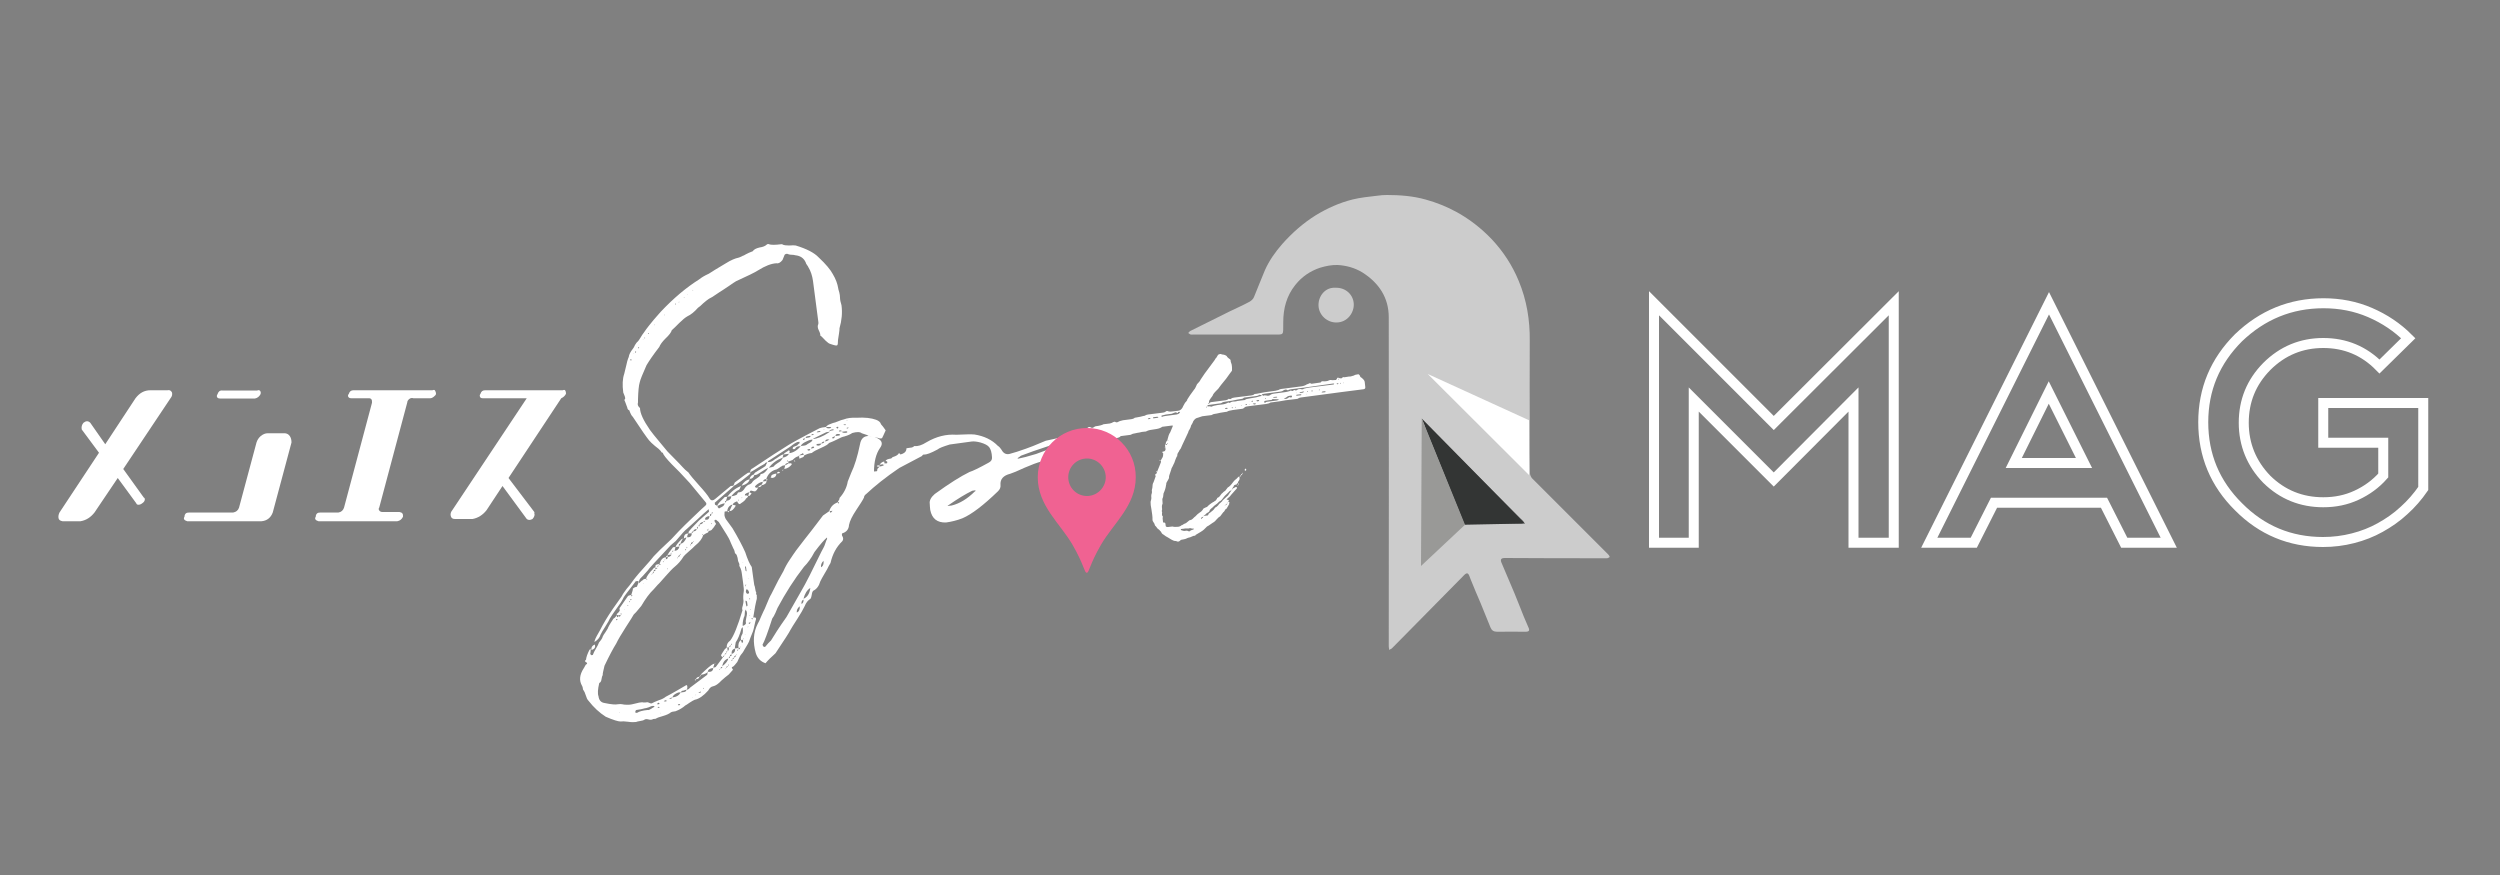 <?xml version="1.0" encoding="UTF-8"?> <svg xmlns="http://www.w3.org/2000/svg" xmlns:xlink="http://www.w3.org/1999/xlink" version="1.1" id="レイヤー_1" x="0px" y="0px" viewBox="0 0 1000 350" style="enable-background:new 0 0 1000 350;" xml:space="preserve"><rect x="0" y="0" width="1000" height="350" fill="#808080" stroke="none"/> <style type="text/css"> .st0{fill:#CCCCCC;} .st1{fill:#FFFFFF;} .st2{fill:#333534;} .st3{fill:#999997;} .st4{fill:#F06292;} .st5{fill:none;stroke:#FFFFFF;stroke-width:4;} </style> <g> <g> <path class="st0" d="M555.7,260c-0.1-0.7-0.2-1.1-0.2-1.5c0-43.9,0.1-87.7,0-131.6c0-7.8-3.9-13.7-10.5-17.9 c-3.1-1.9-6.5-2.8-9.9-3c-2.3-0.1-4.8,0.4-7.1,1.1c-3.9,1.3-7.3,3.6-9.9,6.9c-3.5,4.4-4.8,9.4-4.8,14.9c-0.1,5.6,0.7,4.9-4.9,4.9 c-10.4,0-20.7,0-31.1,0c-0.3,0-0.7,0.1-1,0c-0.4-0.1-0.7-0.4-1-0.6c0.2-0.3,0.5-0.6,0.8-0.8c5.2-2.6,10.4-5.2,15.7-7.8 c2.7-1.3,5.4-2.5,8-3.9c0.7-0.4,1.5-1.1,1.8-1.9c1.5-3.6,2.9-7.3,4.4-10.8c1.7-3.8,4.1-7.2,6.9-10.4c3.9-4.4,8.3-8.3,13.4-11.5 c4.6-2.8,9.5-5,14.7-6.3c3.2-0.8,6.5-1.1,9.8-1.5c1.3-0.2,2.7-0.3,4-0.3c5.2,0,10.4,0.4,15.4,1.8c4.4,1.2,8.6,2.9,12.6,5.1 c5.2,2.9,9.8,6.5,13.9,10.8c4.6,4.9,8.2,10.4,10.8,16.7c3.2,7.7,4.5,15.7,4.4,24c-0.1,12.4,0,24.9,0,37.3c0,5.2,0,10.5,0.1,15.7 c0,0.6,0.4,1.4,0.8,1.9c10.2,10.2,20.4,20.4,30.6,30.6c0.2,0.2,0.4,0.6,0.5,0.9c-0.4,0.2-0.7,0.5-1.1,0.5c-13.6,0-27.2,0-40.8-0.1 c-1.5,0-2,0.5-1.4,1.9c1.7,4,3.4,8,5.1,12c1.3,3.1,2.5,6.3,3.8,9.5c0.6,1.4,1.2,2.8,1.8,4.2c0.7,1.4,0.4,1.9-1.2,1.9 c-3.7,0-7.5-0.1-11.2,0c-1.4,0-2.2-0.5-2.7-1.7c-1.3-3.2-2.6-6.4-3.9-9.6c-1.4-3.3-2.8-6.5-4.1-9.8c-0.1-0.3-0.2-0.5-0.3-0.8 c-0.6-1.8-1.2-1.9-2.5-0.5c-7,7.1-14,14.2-20.9,21.2c-2.6,2.6-5.2,5.3-7.8,7.9C556.3,259.6,556.1,259.7,555.7,260z M570.3,169.7 c-0.1,0.1-0.3,0.2-0.4,0.3c0.2,0.7,0.3,1.5,0.6,2.1c0.6,1.6,1.3,3.3,2,4.9c0.9,2.1,1.7,4.2,2.6,6.4c1,2.4,2.1,4.8,3,7.3 c0.9,2.2,1.8,4.5,2.7,6.8c1.3,3.2,2.9,6.4,4,9.7c0.6,2,1.5,2.3,3.3,2.3c6.2,0,12.4,0,18.6,0c0.7,0,1.3,0.1,2,0 c0.3,0,0.7-0.3,0.8-0.5c0.1-0.2-0.2-0.6-0.4-0.8c-0.3-0.4-0.7-0.6-1.1-1c-12.1-12.2-24.3-24.3-36.4-36.4 C571.3,170.3,570.8,170,570.3,169.7z"></path> <path class="st0" d="M534.3,115.1c3.9-0.1,7,2.7,7.2,6.4c0.2,3.4-2.4,7.5-7,7.5c-3.7,0-7-3-7.1-6.8 C527.3,118.5,530,114.8,534.3,115.1z"></path> </g> <polygon class="st1" points="611.6,168.1 611.6,190 571.1,149.6 "></polygon> <polygon class="st2" points="585.8,209.9 610,209.4 568.7,167.4 "></polygon> <polygon class="st3" points="586,209.9 568.4,226.4 568.7,167.4 "></polygon> </g> <g> <path class="st1" d="M314.1,186.1c0.9-0.4,1.3-0.7,1.3-1C314.4,185.3,314,185.6,314.1,186.1l-0.2,0c-0.7,0.1-1.1,0.2-1.2,0.4 c-0.1,0-0.5,0.2-1.1,0.7c-0.6,0.4-1.1,0.7-1.5,0.7c-1.8,0.6-3,1.9-3.6,3.7l0.6,0.3c-0.1,0-0.3,0.2-0.5,0.5l-0.1-0.8 c-0.8,0.1-1.2,0.4-1.3,1l1.4-0.2c0,0.9-0.7,1.5-2,1.7c0.1,0.4-0.4,0.7-1.3,0.8c0-0.3,0.4-0.6,1.3-1l0.3-0.4 c0.1-0.4,0.2-0.7,0.3-0.8c-1.1,0.1-2.1,0.7-3.2,1.8l0.1,0.4c0.1,0,0.2,0,0.2,0.1c0,0.1,0.1,0.1,0.2,0.1l0.8-0.1 c-0.1,0.2-0.2,0.3-0.3,0.5c-0.1,0.2-0.2,0.4-0.3,0.5c-0.1,0.2-0.2,0.2-0.4,0.3c-0.1,0.3-0.4,0.3-0.8,0.2c-0.4-0.1-0.7-0.2-0.8-0.2 c-0.4-0.2-0.7,0-0.9,0.7l0.4,0.1c0.3,0.1,0.4,0.2,0.4,0.3l-0.7,0.9l-0.6,0.1c0-0.1,0.1-0.6,0.4-1.5c-0.5,0.1-1.1,0.3-1.7,0.8 c0,0.3,0,0.4-0.1,0.4c0.1,0.1,0.4,0.1,0.8,0.1c0.1,0.1,0.4,0.2,0.6,0.1c-0.2,0.6-0.5,0.9-0.9,1.1c-0.2,0.6-0.9,1.2-2,1.9 c-0.5,0.6-1,0.4-1.5-0.6l0-0.2c-1.2,0.4-1.8,0.9-1.8,1.4l0.4,0.1c0.3,0.1,0.5,0.1,0.6,0.1l0.2,0.2c-0.8,1.4-1.6,2.2-2.5,2.1 l0.6-1.3c0-0.1,0.1-0.3,0.2-0.5c0.2-0.2,0.3-0.5,0.4-0.8c-1.3,0.4-2,1.3-2.1,2.7l0.8-0.1c-0.1,0.2-0.2,0.4-0.1,0.6 c-0.2-0.2-0.4-0.4-0.7-0.5l-1,0.1c-0.1,0.2-0.1,0.5-0.1,1c-0.1,0.5,0.1,1.2,0.5,2l2.7,3.7c2.2,3.7,3.9,6.9,5.1,9.6 c0.9,2.8,1.8,4.8,2.6,5.9l0.6,4.4l0.4,2.8c0.2,0.4,0.3,0.9,0.4,1.6c0.1,0.7,0.2,1.1,0.4,1.4c-0.1,0.3-0.1,0.6,0.1,0.9 c0.2,0.3,0.2,0.5,0.1,0.7c0.1,0.7,0,1.3-0.2,1.8c-0.2,0.6-0.6,2.8-1.2,6.6l0.2,0c0.7-0.1,1,0.1,0.9,0.7c-0.2,0.6-0.4,1.4-0.6,2.4 c-0.2,1-0.4,1.8-0.6,2.4c-0.2,0.4-0.5,1.3-1,2.5c-0.4,1.3-0.8,2.2-1.2,2.8c-0.2,0.3-0.6,1-1.2,2c-0.5,1-1.1,1.8-1.5,2.2 c-0.2,0.3-0.5,0.8-0.8,1.5c-0.3,0.7-0.5,1.1-0.6,1.3l-0.9,1.1c-0.2,0.3-0.5,0.5-0.7,0.7l-0.4,0.2c-0.2,0.2-0.3,0.4,0,0.6 c0.2,0.2,0.3,0.4,0.2,0.6l-1.6,1.8c-0.2,0.2-0.7,0.5-1.4,1.1c-0.7,0.6-1.2,1-1.5,1.3c-1.3,1.4-2.4,2.1-3.3,2.3 c-0.8,0.1-1.5,0.7-2,1.7c-1.9,2.1-3.7,3.4-5.4,3.7c-0.5,0.2-1.2,0.6-2.1,1.2c-0.9,0.6-1.4,1-1.7,1.1c-1,0.9-2.3,1.7-3.9,2.3 c-1.1,0.1-1.6,0.3-1.8,0.4c-0.7,0.6-1.8,1.1-3.2,1.5c-1.4,0.4-2.4,0.7-2.9,1.1l-1,0.1c-0.5,0.3-1.1,0.4-1.8,0.2 c-0.7-0.2-1.2-0.2-1.6,0c-0.4,0.3-1,0.5-1.8,0.6c-0.9,0.1-1.4,0.3-1.7,0.4c-0.8,0.1-1.9,0.1-3.2-0.1c-1.4-0.2-2.4-0.2-3-0.1 c-0.9,0-2.9-0.6-5.9-1.9c-2.5-1.6-4.8-3.7-6.9-6.4c-0.5-0.5-0.8-1.2-1.1-2.2c-0.3-1-0.6-1.6-0.9-2c-0.2-0.2-0.3-0.6-0.3-1 c-0.1-0.4-0.2-0.7-0.3-0.8c-1.2-2.1-1-4.4,0.7-7c0.1-0.2,0.3-0.4,0.4-0.7c0.2-0.3,0.3-0.5,0.4-0.7c0.8-0.4,0.7-0.8-0.2-1.2 c-0.1-0.4,0-0.7,0.3-0.8c0.1-1.1,0.6-2.4,1.3-3.8l0.5-0.7c0.1,0.7,0.1,1.1,0,1.4c0,0.1,0,0.3-0.1,0.6c0,0.3,0.2,0.5,0.5,0.7 c0.4-0.1,0.6-0.1,0.6-0.3c0.2-0.6,0.6-1.4,1.2-2.4c0.6-1,1-1.8,1.2-2.4c0.1-0.1,0.4-0.5,0.8-1c0.4-0.5,0.6-1,0.7-1.4 c0.2-0.4,0.5-1,1-1.6c0.4-0.7,0.8-1.2,1-1.6c0.1-0.4,0.7-1.6,2-3.5c0.1-0.3,0.4-0.6,0.9-0.9l0.7-0.9l0.1,0.8 c0.4-0.1,0.6-0.3,0.5-0.9l-0.6,0.1c-0.1-0.4,0.1-0.7,0.5-0.9l0.7-0.9l-0.1-1c0.3-0.4,1.5-2.1,3.4-4.9c0.1-0.1,0.5-0.3,1.2-0.4 l0.1,0.6l0.2-0.2c0.1-0.1,0.2-0.2,0.4-0.3c-0.1,0-0.3,0-0.4,0.1l-0.2-0.2c0.1-0.3,0.2-0.7,0.4-1.3c0.2-0.6,0.3-1,0.2-1.2 c0.5-0.5,1-0.7,1.7-0.8c0-0.1,0.1-0.5,0.4-1.1c0.3-0.6,0.3-1,0.1-1.2l-1,0.1l-1.2,1.6l-2.4,3.1c-0.2,0.3-0.5,0.7-0.8,1.1 c-0.3,0.4-0.6,0.9-0.8,1.4c-0.3,0.5-0.5,0.9-0.7,1.2c-3,4.2-4.4,6.3-4.4,6.4c-0.3,0.7-0.9,1.8-1.8,3.2c-0.9,1.4-1.6,2.5-2,3.4 c-0.3,1.1-1.1,2.1-2.4,2.9c0-0.1,0-0.3,0.1-0.6c0.1-0.3,0.2-0.6,0.3-0.8c0.1-0.3,0.7-1.4,1.8-3.3c1.2-2.4,2.9-5.3,5.1-8.5l3.6-5.1 c0.3-0.7,1-1.7,1.9-2.9c1-1.2,1.7-2,2-2.5c0.9-1.3,2.4-3.2,4.6-5.6c2.2-2.4,3.6-4.1,4.3-5c1.1-1.2,3.4-3.5,7-6.8l3-3.2 c1.3-1.4,3.3-3.3,5.9-5.8c2.6-2.5,4.2-4,4.7-4.4c0.6-0.5,0.6-1,0-1.6l-6.2-7.5c-3.1-3.4-5.5-5.9-7.2-7.5c-2.2-2.3-3.4-3.8-3.6-4.6 l-0.4-0.1c-0.2-0.2-0.3-0.5-0.5-0.7c-0.3-0.4-1-1-2.2-1.9c-1.1-0.9-1.9-1.7-2.4-2.3c-0.9-1.1-3.1-4.2-6.5-9.4 c-0.4-0.3-0.9-1.2-1.4-2.6c-0.4-0.1-0.7-0.4-0.8-1.1c-0.7-1.9-1.1-3-1.2-3.1c0.4-0.1,0.5-0.5,0.2-1.4l-0.6-1.5 c-0.4-3-0.3-5.5,0.4-7.5l0.8-3.3c0.1-0.4,0.2-1,0.4-1.7c0.2-0.7,0.4-1.3,0.6-1.7c0.1-1,0.7-2.1,1.8-3.5c0.1-0.1,0.4-0.6,0.7-1.3 c0.4-0.7,0.8-1.2,1.3-1.6c0.2-0.3,0.6-0.8,1-1.5c0.4-0.7,0.8-1.3,1.2-1.8c1.2-1.8,2.6-3.5,4-5.2l2.8-3.2 c5.1-5.4,10.2-9.7,15.3-12.9c1-0.8,2.3-1.6,3.9-2.3c1-0.7,3.2-2,6.7-4.1c2.2-1.4,4-2.1,5.1-2.3c0.1,0,0.3-0.1,0.6-0.2 c0.3-0.1,0.5-0.2,0.9-0.4c0.3-0.2,0.5-0.3,0.7-0.3c0.5-0.3,1.2-0.7,2.1-1.1c0.9-0.4,1.4-0.6,1.5-0.6c0.4-0.7,1.4-1.2,2.7-1.5 c1.4-0.2,2.3-0.6,2.8-1.1c0.1-0.1,0.3-0.2,0.5-0.3c0.2,0,0.4,0,0.5,0.1c0.8,0.3,2.5,0.3,4.8,0c0.4-0.1,0.6,0,0.6,0.1 c0.6,0.3,1.5,0.4,2.7,0.4c1.2-0.1,2.1-0.1,2.6,0c4.3,1.3,7.4,2.9,9.1,4.7c2.9,2.7,4.8,5,5.7,6.7c1.2,2,1.9,3.9,2.2,5.8 c0,0.1,0.1,0.6,0.4,1.5c0.2,0.8,0.3,1.5,0.3,2.1c0,0.8,0.2,1.9,0.6,3.1c0.4,3,0.1,6.1-0.8,9.2c0,0.3,0,1-0.2,2.1 c-0.2,1.2-0.3,2-0.4,2.6c0,1.2-0.1,1.9-0.3,2.1c-0.2,0.2-0.9,0.1-2.1-0.3c-0.7-0.2-1.3-0.4-1.7-0.8c-0.4-0.3-1-0.8-1.6-1.5 c-0.6-0.7-1.1-1.1-1.4-1.3c0.1-0.4-0.1-1.1-0.6-2.1c-0.5-1-0.5-1.8-0.2-2.4c0.1-0.3,0.1-0.9-0.1-2l-2-15.3c-0.3-2.1-0.9-4-1.9-5.6 c0-0.1-0.2-0.4-0.5-0.8c-0.3-0.4-0.5-0.8-0.5-1c-0.8-1.8-2.2-2.7-4.2-2.9c-0.3-0.1-0.8-0.2-1.5-0.2c-0.7,0-1.3-0.2-1.8-0.4 c-0.7,0.1-1,0.3-1.1,0.8L313,104c-0.8,1-1.6,1.5-2.4,1.3c-2.1,0.1-4.6,1.1-7.3,2.8c-1.4,0.9-4.3,2.3-8.9,4.4 c-0.6,0.4-1.5,0.9-2.7,1.8c-1.2,0.8-2.1,1.4-2.7,1.8c-0.6,0.4-1.5,0.9-2.6,1.7c-1.1,0.8-2,1.3-2.8,1.7c-0.6,0.4-1.4,1-2.3,1.8 c-0.9,0.9-1.6,1.5-2.1,1.8c-1.5,1.7-2.9,2.8-4.2,3.4c-0.9,0.5-2,1.4-3.3,2.7c-1.3,1.3-2.3,2.3-3,2.9c-0.2,0.8-1,1.9-2.6,3.4 c-1.2,1.2-2,2.3-2.4,3.3c-2.4,3.1-4.1,5.6-5.1,7.3c-1.6,3.6-2.5,5.8-2.7,6.8c-0.4,1.3-0.6,3.5-0.7,6.8c0,0.1,0,0.4,0,0.8 c0,0.4,0,0.7-0.1,1c0,0.3,0,0.6,0.2,0.9c0.2,0.3,0.4,0.6,0.7,0.8c0,2,1.3,4.9,4,8.8c0.8,1.1,2,2.6,3.6,4.5c1.6,1.9,2.7,3.2,3.4,4.1 l4.7,4.8c0.1,0.1,0.6,0.6,1.3,1.4c0.7,0.8,1.4,1.4,1.9,1.8l0.4,0.3c0.8,1.2,2.3,3,4.3,5.2c2,2.2,3.5,4,4.3,5.4 c0.6,0.9,1.4,0.8,2.4-0.1l3.1-2.6l2.9-2.4l1-0.1c0.2-0.3,0.4-0.7,0.6-1.3c3.4-2.6,5.2-3.9,5.3-3.9l1-0.1l-0.1,0.4 c-0.1,0.2-0.2,0.3-0.3,0.4l-3.3,2.6c-1.5,1.1-2.4,1.7-2.8,1.8l-0.7,0.7l-7.1,6.2l0.1,0.8c0.1,0,0.3,0.1,0.6,0.3l0.4,0.1l0.1,0.6 l0.5,0.5c0.2-0.2,0.6-0.3,0.9-0.5c0.4-0.2,0.7-0.4,0.9-0.6c0.2-0.2,0.4-0.6,0.5-1c-0.5,0.1-1,0.2-1.4,0.4c-0.1,0-0.4,0.1-0.7,0.3 c-0.3,0.2-0.6,0.3-0.9,0.3c0-0.1,0.1-0.4,0.5-0.9c0.2-0.3,0.7-0.8,1.3-1.4c0.7-0.6,1-1,1.2-1.2l1-0.1c-0.2,0.8-0.4,1.4-0.6,1.7 c1.5-0.2,2.2-0.8,2.2-1.9l-1.6,0.2c1.4-1.9,3.2-3.4,5.5-4.3c-0.3,0.8-0.6,1.4-0.8,1.5c-1,0.4-2.1,1.3-3.1,2.6 c1.1-0.1,1.8-0.4,2.3-0.7c0.2-0.7,0.5-1,1.1-0.9c0.8-0.1,1.5-0.7,2.2-1.9c0.6-0.7,1.2-1.2,1.9-1.3l0.7-0.5c0.3-0.6,0.9-1.2,1.8-1.7 c0.9-0.6,1.4-1,1.6-1.3c-0.1-0.4,0.2-0.6,0.7-0.7c0.8-0.1,1.6-0.9,2.5-2.3c-0.5,0.1-1.9,0.9-4.1,2.4c-0.5,0.3-1,0.5-1.6,0.4 c-0.1-0.5,0.3-1,1-1.3c0.2-0.2,0.8-0.5,1.6-1c0.8-0.5,1.5-0.9,2-1.3c0.2-0.6,0.5-1.1,0.8-1.5c-0.7,0.1-1,0.3-1.1,0.6 c-1.1,0.6-2.7,1.5-4.7,2.8l-0.4,0.2c-0.4,0.2-0.6,0.4-0.7,0.5c-0.1-0.8,0.2-1.4,1-1.7c6.4-4.3,11.2-7.4,14.3-9.3 c0.9-0.6,5-2.9,12.4-6.7c0.5-0.2,1.4-0.4,2.6-0.5c0.3,0.6,1,0.7,1.9,0.4l0.2,0l-0.3-0.4c-0.1,0-0.4,0-0.8,0c-0.4,0-0.7,0-1,0 c0.2-0.4,0.7-0.8,1.5-1.1c0.8-0.3,1.2-0.5,1.3-0.5c0.5-0.1,1.2-0.3,2.1-0.7c0.9-0.4,1.6-0.6,2.1-0.7c1.5-0.6,3.3-0.8,5.2-0.7 c3.3-0.2,5.9,0.1,7.8,0.8c1.1,0.4,1.8,1,2,1.8c0.5,0.5,1,1.2,1.7,2.2c0.2,0.2,0.2,0.4,0.1,0.4c-0.7,1.6-1.2,2.6-1.4,3l-0.8,0.1 c-0.4-0.2-1.3-0.4-2.5-0.5c-1.2-0.1-2.1-0.4-2.7-0.9l-2.1-0.7c-0.7-0.6-2-0.6-3.8-0.1c-0.7,0.5-1.8,1-3.2,1.4 c-0.7,0.1-1.6,0.5-2.9,1.2c-1,0.5-2.1,1-3.2,1.4c-0.1,0.2-0.3,0.3-0.5,0.5l-0.4,0.3c-0.5,0.3-1.4,0.8-2.8,1.4 c-1.4,0.6-2.5,1.2-3.2,1.8c-1.1,0.1-2.1,0.5-3.1,1l-0.1-0.4c-0.2-0.4-0.3-0.6-0.5-0.5c-0.1,0.2-0.4,0.3-0.8,0.5 c-0.4,0.2-0.7,0.4-0.8,0.7c-0.7,0.1-1.5,0.6-2.4,1.5c-1,0.4-1.6,0.6-1.7,0.6c-0.1-0.5-0.3-0.6-0.6-0.1c0.3,0,0.5,0,0.6,0.1l0.1,0.8 l0.8-0.1l0.4,0.1l0.1,0.4c-0.8,1-1.8,1.6-3,1.8L314.1,186.1z M237.9,257.8c0.4,1,0,1.8-1.3,2.2C236.4,259,236.9,258.2,237.9,257.8z M291.9,216.1c-0.2-0.6-1.7-3.1-4.4-7.3l-1.1-0.9l-0.6,0.1l0.1,0.8c0.6,0.5,0.6,0.9,0.2,1.2c-0.1,0.2-0.2,0.3-0.3,0.5 c-0.1,0.2-0.3,0.4-0.5,0.7c-0.2,0.2-0.4,0.4-0.5,0.6c-0.2,0.3-0.7,0.5-1.3,0.6l-0.3,0.6c-0.1,0-0.4,0.2-0.9,0.4 c-0.4,0.3-0.8,0.5-1,0.6c-0.4,1.4-1.4,2.8-3.3,4.3c-0.6,0.6-1.4,1.4-2.5,2.3c-1.1,0.9-1.7,1.6-2,1.9c-1.1,1.8-2.3,3.1-3.5,4.1 c-1,0.8-2.2,2.1-3.8,3.9c-1.6,1.8-2.6,3-3.1,3.4l-1.6,1.8c-1.7,1.6-3.3,3.8-5,6.7l-2.1,2.5l-0.9,0.9c-0.3,0.6-1.4,2.3-3.2,5.1 c-1.8,2.8-3.1,5-3.8,6.5c-1.2,1.9-2.8,4.9-4.7,8.9c-0.5,2.1-0.8,3.3-0.7,3.7c-0.2,0.3-0.4,0.9-0.5,1.7c-0.1,0.8-0.4,1.3-0.9,1.5 c-0.6,2.5-0.7,4.3-0.3,5.3c0.2,1.6,1,2.5,2.4,2.7c2.8,0.6,4.5,0.7,5.3,0.5c0.8-0.1,1.4-0.1,1.8,0c0.8,0.2,1.6,0.2,2.4,0.2 c0.8,0,1.8-0.2,2.9-0.5c1.1-0.3,2-0.5,2.7-0.5c0.1,0.1,0.5,0.1,1.1,0.1c0.6-0.1,1-0.1,1.1-0.1c0.9,0.4,1.4,0.6,1.7,0.4 c0.5-0.3,1.4-0.7,2.7-1.2c1.3-0.4,2.2-0.9,2.8-1.4c1.1-0.6,2.7-1.4,4.7-2.6c2-1.2,3.2-1.9,3.6-2.1l0.2,0.2c0.1,0.1,0.2,0.3,0.1,0.6 c0.1,0.4,0,0.7-0.3,1c0.4,0.2,0.9-0.1,1.5-0.8l6.8-5.1l0.2-1.2c-0.1,0.1-0.3,0.3-0.5,0.5l-0.6,0.3c-0.4,0.2-0.9,0.3-1.6,0.4l0-0.2 c2.4-2.3,4-3.7,4.9-4.1l0.4-0.1c0,0.3,0,0.6-0.2,0.9c-0.2,0.4-0.2,0.6-0.2,0.7c0.5-0.1,0.8-0.2,1-0.3c1.8-2.4,2.8-3.7,2.9-4 c-0.3,0-0.5-0.1-0.6-0.3c-0.2-0.2-0.2-0.4-0.1-0.6c0.1-0.2,0.3-0.5,0.6-1c0.3-0.5,0.6-0.9,0.8-1.2c0.3-0.3,0.6-0.5,0.8-0.7 c-0.1-1.1,0.3-2,1.4-2.8c1.4-1.8,3-5.8,4.9-12.1c-0.2-0.4-0.2-1,0.1-1.8c0.2-0.8,0.3-1.5,0.3-1.9c-0.2-1.3-0.1-2.6,0.1-3.8 c0.1-0.4,0-1.7-0.3-3.8l-0.5-3.6c-0.1-0.7-0.2-1.2-0.4-1.6c0-0.1-0.1-0.4-0.3-0.7c-0.2-0.3-0.3-0.6-0.3-0.9c0.1-0.1,0.1-0.3,0-0.5 c-0.1-0.2-0.2-0.4-0.3-0.7c-0.1-0.3-0.2-0.4-0.2-0.6c-0.1-0.8-0.2-1.4-0.4-1.8c-0.1-0.4-0.3-0.8-0.8-1.1c0-0.1-0.1-0.4-0.2-0.9 c-0.1-0.5-0.3-0.7-0.4-0.9C292.6,217.8,292.1,216.6,291.9,216.1z M247,247.6l-0.6,0.1c0,0.3,0.1,0.4,0.3,0.4 C246.9,247.8,247.1,247.7,247,247.6z M248.2,246l-0.8,0.1l0.1,0.6C248.1,246.6,248.3,246.4,248.2,246z M247.7,285l0.2,0l0-0.2 L247.7,285z M248.2,245.4l0.1,0.4c0.3,0,0.4-0.1,0.4-0.3C248.4,245.4,248.3,245.4,248.2,245.4z M249.8,243.8l-0.2,0l0.2,0.2 L249.8,243.8z M251.2,242l-0.2,0c0,0.3,0.1,0.4,0.3,0.4L251.2,242z M252,240.5c-0.5,0.1-0.6,0.2-0.1,0.4L252,240.5z M252.7,239.6 c-0.5,0.1-0.8,0.2-0.7,0.5C252.4,240,252.7,239.8,252.7,239.6z M252.3,144.2c0.3,0,0.4-0.2,0.3-0.4l-0.4-0.1c0,0.1,0,0.2-0.2,0.2 L252.3,144.2z M253.7,141.4c-0.3,0-0.3,0.1-0.2,0.2L253.7,141.4z M254.4,140.5c-0.3,0-0.4,0.3-0.3,0.6 C254.4,141.1,254.5,140.9,254.4,140.5z M261.7,282.8c0-0.3,0-0.4,0.1-0.4c-0.1,0-0.3,0-0.4,0c-0.1-0.1-0.3-0.1-0.4,0 c-0.3,0-0.6,0.1-1,0.3c-0.4,0.2-0.7,0.3-1.1,0.4c-0.3,0.1-0.6,0.2-0.9,0.2c-0.9,0.3-2.1,0.5-3.5,0.7c-0.1,0-0.2,0.2-0.3,0.4 l-0.1,0.4c0,0.3,0.3,0.4,0.8,0.3c0.7-0.5,2.1-0.9,4.1-1.1c0.4,0.1,0.9-0.1,1.5-0.5C261.2,283,261.6,282.8,261.7,282.8z M255.2,138.8l0.1,0.6l0.4-0.3L255.2,138.8z M275.3,213.4c0.1-0.1,0.2-0.4,0.1-0.6c0.2-0.4,1.6-2,4.2-4.6l4-3.5l-0.1-0.8 c0-0.3-0.2-0.2-0.4,0.1c-1,0.8-2.4,2.1-4.2,3.8c-1.9,1.7-3.3,3-4.2,3.8c-0.5,0.3-2,1.9-4.4,4.8l-2,1.7c-5.9,6.3-9,9.6-9.2,10.1 c-1.8,2-2.7,3-2.8,3c-0.6,0.6-0.8,1.3-0.7,2.1c0.8-0.8,1.3-1.2,1.5-1.2c0.1-0.3,0.5-0.5,1.3-0.6c0.1,0.4,0.3,0.4,0.6,0.1 c-0.1,0-0.3,0-0.6-0.1c0.3-1,1.2-2.3,2.9-4c0.1-0.3,0.4-0.5,0.9-0.5c-0.1-0.5,0-0.9,0.1-1c0.1-0.1,0.6-0.3,1.4-0.4l0.1,0.4 c0.1,0,0.3-0.1,0.6-0.3c-0.1,0-0.3,0-0.4-0.1l-0.2,0c0.5-1.7,1.3-2.6,2.5-2.7l0.1,0.8c0.5-0.1,0.8-0.4,0.7-0.9l-0.8,0.1 c0-0.1,0.2-0.4,0.7-0.9l0.1,0.8c0.9-0.1,1.4-0.5,1.5-1l-1.6,0.2c0.1-0.3,0.8-1.3,2.2-3.1l1-0.1c-0.2,0.8-0.3,1.3-0.4,1.5 c1.1,0,1.7-0.6,2-1.7l-1.6,0.2c0.2-0.7,1-1.7,2.4-3.1c0.1-0.1,0.4-0.3,1-0.3C273.5,214,274.2,213.4,275.3,213.4 c-0.3,0.6-0.5,1.1-0.4,1.5c1.2,0.1,1.8-0.4,1.8-1.6L275.3,213.4z M257.4,135.7c-0.3,0-0.3,0.1-0.2,0.2L257.4,135.7z M257.3,233.3 l0,0.2l0.2-0.2L257.3,233.3z M257.9,134.8c0,0.1,0,0.3-0.1,0.4l0,0.2C258.1,135.4,258.1,135.2,257.9,134.8z M259.5,133.2 c-0.4,0.1-0.4,0.2-0.1,0.4l0.2-0.2L259.5,133.2z M260.3,131.6c0,0.1,0,0.2-0.2,0.2L260.3,131.6z M261,229.4 c-0.4,0.2-0.5,0.3-0.3,0.4C260.9,229.7,261,229.5,261,229.4z M261.5,228.5c-0.2,0.2-0.4,0.5-0.5,0.9 C261.4,229.3,261.6,229.1,261.5,228.5z M262.2,227.8c-0.5,0.1-0.8,0.3-0.7,0.7C262,228.5,262.3,228.2,262.2,227.8z M261.9,129.8 l-0.2,0l0.1,0.4L261.9,129.8z M262.1,227.2l0.1,0.4c0.5-0.1,0.8-0.2,0.7-0.5L262.1,227.2z M263.4,281.7c0.3,0,0.4-0.1,0.4-0.3 c-0.2-0.2-0.3-0.4-0.4-0.3c-0.1,0-0.3,0.1-0.4,0.3l-0.2,0.2C262.9,281.7,263.1,281.8,263.4,281.7z M263.6,226.2 c-0.5,0.1-0.8,0.2-0.7,0.5C263.1,226.7,263.4,226.5,263.6,226.2z M263.5,282.7c-0.3,0.2-0.4,0.3-0.6,0.3l0.4,0.1l0.4,0.1 c0-0.3,0-0.4,0.1-0.4c-0.1,0-0.2,0-0.2-0.1C263.7,282.7,263.7,282.7,263.5,282.7z M264.1,285.3l0.2,0l0-0.2L264.1,285.3z M265.4,224.4c-0.3,0-0.3,0.2-0.1,0.6c0-0.1,0-0.3,0.1-0.4L265.4,224.4z M266.1,280.6c0.3,0,0.5-0.1,0.8-0.3c-0.1,0-0.3,0-0.6-0.1 L266,280c-0.1,0.3-0.3,0.4-0.5,0.5L266.1,280.6z M265.8,125.7l-0.1,0.4l0.2,0L265.8,125.7z M266.1,223.5c-0.2,0.3-0.3,0.6-0.3,0.8 C266,224,266.1,223.8,266.1,223.5z M267.2,227.6l-0.4-0.3l0.1,0.4L267.2,227.6z M268,279.5c0.4,0.1,0.7-0.1,0.9-0.5 c-0.5,0.1-0.9,0.2-1,0.3l-0.2,0C267.8,279.5,267.8,279.5,268,279.5z M268.6,221.1c-0.3,0-0.4,0.2-0.3,0.4 C268.5,221.6,268.6,221.4,268.6,221.1z M268.9,279c1.7-0.2,2.8-0.9,3.4-2.1l-1,0.1C270,277.5,269.2,278.1,268.9,279z M269.3,220.2 c-0.3,0-0.4,0.3-0.3,0.6C269.2,220.9,269.3,220.6,269.3,220.2z M270,122.1l-0.2,0.2C269.8,122.2,269.8,122.1,270,122.1z M270.1,121.3c0.1,0.4,0,0.6-0.1,0.6C270.5,121.8,270.5,121.6,270.1,121.3z M271.2,222.8c-0.2,0.3-0.3,0.5-0.1,0.6 C271.2,223.2,271.3,222.9,271.2,222.8z M271.6,282.3c0.1-0.3,0.3-0.4,0.5-0.5l-0.2-0.2l-0.8,0.1l0.2,0.2 C271.4,282,271.5,282.1,271.6,282.3z M271.9,221.9c-0.4,0.3-0.6,0.6-0.7,0.9C271.8,222.7,272,222.4,271.9,221.9z M271.8,120.7 l-0.4,0.1l0.2,0.2L271.8,120.7z M272.2,217.4c-0.5,0.1-0.8,0.4-0.7,0.9C272,218.3,272.2,218,272.2,217.4z M271.9,221.9 c0.5-0.1,0.6-0.2,0.1-0.4C272.1,221.6,272,221.8,271.9,221.9z M272.6,216.4l-0.5,1.1c1.1-0.1,1.9-1,2.5-2.5c-0.3,0-0.5,0.1-0.8,0.3 c-0.3,0-0.5,0.1-0.6,0.1L272.6,216.4z M273.7,276.8c0.5-0.1,0.8-0.4,0.9-0.9c-0.3,0-0.5,0.1-0.8,0.2c-0.3,0.1-0.5,0.2-0.6,0.2 c-0.3-0.1-0.6,0.1-0.9,0.7L273.7,276.8z M273.8,118.8l-0.4,0.1l0.4,0.1L273.8,118.8z M274.4,219.6c-0.4,0.1-0.4,0.3-0.1,0.6 C274.4,219.9,274.5,219.7,274.4,219.6z M274.6,219.3c0.4-0.1,0.4-0.3,0.1-0.6L274.6,219.3z M275.1,117.8l-0.2,0l0.2,0.2 L275.1,117.8z M276.4,217.7c-0.4,0.1-0.4,0.3-0.1,0.6C276.3,218.2,276.3,218,276.4,217.7z M277.1,216.8c-0.5,0.1-0.8,0.4-0.7,0.9 C276.9,217.5,277.2,217.2,277.1,216.8z M277.4,212.5c-0.5,0.1-0.8,0.3-0.7,0.7C277.2,213,277.4,212.8,277.4,212.5z M276.8,279.2 l0.2-0.2l-0.2,0L276.8,279.2z M277,115.9l0.1,0.4l0.2,0L277,115.9z M277.1,216.8c0.5-0.1,0.6-0.2,0.3-0.4 C277.5,216.5,277.4,216.6,277.1,216.8z M278.6,211.6c-0.8,0.1-1.2,0.4-1.3,1C278.3,212.4,278.7,212.1,278.6,211.6z M277.9,278.2 l0.6-0.3l-0.2,0L277.9,278.2z M278.1,272.3c-0.3-0.4-0.2-0.6,0.3-0.6L278.1,272.3z M278.4,271.7c0.1-0.5,0.5-0.9,1.3-1 C279.7,271.3,279.2,271.6,278.4,271.7z M279.1,210.7c-0.3,0-0.4,0.3-0.3,0.8C279.1,211.5,279.2,211.2,279.1,210.7z M280,277.1 c0.1,0,0.3-0.1,0.4-0.3l-0.2-0.2c-0.1,0.1-0.4,0.3-0.8,0.3C279.5,277.1,279.7,277.2,280,277.1z M279.8,209.8 c-0.3,0-0.4,0.3-0.3,0.8C279.8,210.6,279.9,210.3,279.8,209.8z M279.7,270.7l0.7-0.9C280.3,270.4,280.1,270.7,279.7,270.7z M281.3,208.8c-0.8,0.1-1.3,0.4-1.5,1C280.7,209.7,281.2,209.3,281.3,208.8z M281.2,214c-0.1-0.4-0.2-0.4-0.4-0.1 c0.1,0,0.2,0,0.2,0.1C281,214,281.1,214.1,281.2,214z M281.6,275.5l-0.1-0.4l-0.3,0.4L281.6,275.5z M282.1,208.3 c-0.5,0.1-0.8,0.2-0.7,0.5C281.8,208.7,282.1,208.6,282.1,208.3z M283.8,206.4c-1.2,0.2-1.8,0.6-1.8,1.4 C283.1,208.1,283.7,207.7,283.8,206.4z M283.4,212.1l-0.1-0.4l-0.6,0.3C282.8,212.2,283,212.2,283.4,212.1z M283.1,268.7 c1.4,0.2,2.1-0.3,2.2-1.5C284,267.3,283.2,267.8,283.1,268.7z M283.3,211.8l0.1-0.6C283.3,211.3,283.3,211.5,283.3,211.8z M284.5,205.5c-0.4,0.1-0.6,0.3-0.5,0.9C284.4,206.4,284.6,206.1,284.5,205.5z M284.8,209.3l-0.4,0.1l0.4,0.3L284.8,209.3z M285,204.9c-0.3,0-0.4,0.3-0.3,0.6C285.1,205.3,285.2,205.1,285,204.9z M286,265.1c0.2,0.2,0.1,0.4-0.1,0.4L286,265.1z M288,268 c0-0.3,0-0.4,0.1-0.4C287.7,267.7,287.6,267.8,288,268z M288.2,267.4c0.5-0.1,0.8-0.3,0.7-0.7C288.5,266.8,288.2,267,288.2,267.4z M288.9,266.5c1.3-1,2.2-2,2.4-3.1C290,263.8,289.2,264.8,288.9,266.5z M289.2,262.8c0.1,0,0.3-0.1,0.4-0.3 c0.1-0.2,0.2-0.3,0.4-0.3C289.4,262.2,289.1,262.4,289.2,262.8z M289.9,261.9c0.1,0,0.4-0.3,0.7-0.7 C290.1,261.3,289.8,261.5,289.9,261.9z M290,201c0.4-0.1,0.6-0.3,0.5-0.7C290.1,200.4,289.9,200.6,290,201z M290.2,267.7l-0.1-0.4 C289.9,267.4,289.9,267.5,290.2,267.7z M290.5,267.1c0.1,0,0.3-0.1,0.4-0.3c0.1-0.2,0.2-0.3,0.3-0.4 C290.7,266.5,290.5,266.7,290.5,267.1z M290.6,261.2c0.2-0.3,0.3-0.6,0.3-0.8C290.6,260.4,290.5,260.7,290.6,261.2z M290.9,259 l0.2,1.4c0.4-0.2,0.5-0.7,0.4-1.5L290.9,259z M291.2,266.2l0.4-0.1l-0.3-0.4L291.2,266.2z M291.5,263.3c0.4-0.1,0.6-0.3,0.5-0.9 C291.6,262.9,291.4,263.2,291.5,263.3z M291.7,258.9c0.4-0.1,0.6-0.3,0.5-0.9C291.8,258.4,291.7,258.7,291.7,258.9z M292,262.5 c0.5-0.1,0.8-0.3,0.7-0.7C292.1,261.8,291.9,262.1,292,262.5z M292.4,258c0.4-0.1,0.4-0.3,0.1-0.6 C292.4,257.6,292.4,257.8,292.4,258z M292.8,264.4c0.1-0.2,0.2-0.4,0.1-0.6l-0.4,0.3L292.8,264.4z M297,253.5 c0.2-0.8,0.2-1.7,0.1-2.6c-0.1,0-0.3,0.2-0.5,0.5c-0.7,2.5-1.5,4.4-2.3,5.5c-0.3,1.5-0.4,2.3-0.3,2.5c-1,0.3-1.5,1-1.3,2.2 c1-0.4,1.5-1.1,1.3-2.2l1.4-0.2l0.1,0.6c0.4-0.2,0.6-0.4,0.5-0.7l-0.6,0.1c-0.2-1.5,0.1-2.5,1-3.2 C296.2,255.1,296.5,254.3,297,253.5z M292.9,263.7c0.5-0.1,0.8-0.3,0.7-0.7C293.4,263.1,293.1,263.3,292.9,263.7z M293.6,263 c0.5-0.1,0.8-0.4,0.7-0.9C293.8,262.4,293.6,262.7,293.6,263z M294.7,261.7l0-0.2l-0.3,0.6C294.5,262.1,294.6,262,294.7,261.7z M295.1,260.4c0.1-0.2,0.2-0.4,0.1-0.6C294.8,259.9,294.8,260.1,295.1,260.4z M295.3,200.3c0.3,0,0.3-0.2,0.1-0.6L295.3,200.3z M296.3,258.7l0-0.2c-0.1,0.1-0.2,0.4-0.1,0.6L296.3,258.7z M297.2,256.5l-0.1-0.6l-0.6,0.1c-0.1,0.3-0.1,0.5,0.1,0.6 c0.1,0.4,0.1,0.6,0.3,0.6C297.1,256.9,297.3,256.7,297.2,256.5z M296.6,194.3c0.8-1.4,1.8-2.3,3.3-2.6 C299.6,192.9,298.5,193.8,296.6,194.3z M296.6,199.3l0.4-0.3c-0.1,0-0.3,0-0.4,0.1L296.6,199.3z M298.5,247.2 c0.2-0.9,0.3-1.5,0.3-1.8c0-0.3-0.1-0.5-0.1-0.8l-0.2-0.2l-0.1-0.6l-0.3,0.4c-0.1,0.1-0.2,0.6-0.2,1.3c0,0.7-0.2,1.3-0.4,1.6 c-0.4,1.4-0.5,2.5-0.4,3.3c0.9-0.4,1.3-0.8,1.3-1.2C298.2,248.8,298.3,248.1,298.5,247.2z M297.1,224.9l0,0.2l0.2,0L297.1,224.9z M297.3,255.7c0.3,0,0.3-0.2,0.1-0.4L297.3,255.7z M297.9,254l0.2,0l0-0.2L297.9,254z M298,226.8l0.2,1.2l0,0.2l0.3,0.4l0.1-0.4 l-0.2-1.4c-0.2-0.1-0.2-0.2-0.3-0.4c0,0.1,0,0.2-0.1,0.2C298,226.6,298,226.6,298,226.8z M298.3,233.8c-0.1,0.2-0.2,0.4-0.1,0.6 l0.2,0.2c-0.1-0.4,0-0.7,0.1-0.8L298.3,233.8z M298.3,240.2l-0.1,0.4l0.2,1.2c0.1,0.5,0.2,0.8,0.3,0.8c0.2-0.2,0.4-0.4,0.3-0.6 l-0.2-1.4L298.3,240.2z M298.4,236.2c-0.1,0.3-0.1,0.6,0.1,0.9c0.2,0.3,0.3,0.5,0.5,0.4c0.4-0.1,0.6-0.1,0.6-0.3 c0.1-0.1,0-0.4-0.2-0.9c-0.3-0.4-0.5-0.6-0.8-0.6L298.4,236.2z M299.3,250.8l0-0.2l-0.4,0.3L299.3,250.8z M299.6,231.4l-0.2,0 l0.2,0.2L299.6,231.4z M299.9,249.5l0.3-0.4c0-0.1-0.1-0.2-0.2-0.2c-0.1,0.1-0.3,0.2-0.6,0.3C299.5,249.4,299.7,249.6,299.9,249.5z M299.9,239.8l0.2-0.2l-0.3-0.4l-0.1,0.4C299.8,239.7,299.9,239.7,299.9,239.8z M300.1,246.3l-0.2-0.2l-0.2,0.2L300.1,246.3z M299.8,191.6c0.3-1.1,0.9-1.7,2-1.9C301.6,190.9,300.9,191.5,299.8,191.6z M300.4,244l-0.1-0.4l-0.1,0.4L300.4,244z M300.9,247.8 c0.1-0.2,0.2-0.4,0.1-0.6C300.5,247.2,300.5,247.4,300.9,247.8z M315.6,181.3c1.7-0.2,3.3-1.2,4.7-2.8c-1.1-0.1-1.9,0.2-2.3,1.1 c-0.1,0-0.3,0-0.4,0.1l-0.4-0.1c-0.1,0-0.2-0.1-0.1-0.3c0-0.2,0.1-0.4,0.2-0.5l1.5-0.6c0.1-0.1,0.4-0.4,0.7-0.7 c0.3,0,0.4-0.3,0.3-0.8l-0.8,0.1c-0.6,0.2-1.6,0.8-2.8,1.8c-1.4,0.9-4.3,2.8-8.9,5.8c-0.1,0.2-0.2,0.3-0.1,0.4 c0.7,0.2,1.7-0.2,2.9-1.2c0.1,0,0.6-0.3,1.4-0.9c0.8-0.6,1.5-0.9,2-1c0.1-0.3,0.4-0.6,1-0.9c0.6-0.3,0.9-0.6,1-0.7l0.4,0.3 c0,0.1,0,0.3-0.1,0.4C315.8,181.1,315.8,181.3,315.6,181.3z M313,183.1c-2.2,0.8-4,2.1-5.5,4c0.8-0.1,1.4-0.3,2-0.5 c0.2-0.4,0.8-0.9,1.6-1.4c0.9-0.5,1.4-1,1.6-1.4C313,183.5,313.1,183.3,313,183.1z M308.5,190.3c0.2-0.4,0.9-0.7,2.1-0.9 c-0.1,1.1-0.7,1.7-1.8,1.8l-0.6-0.3l0.2-0.2C308.5,190.6,308.6,190.4,308.5,190.3z M311.4,188.7c0.1,0,0.3,0.1,0.6,0.3 c0,0.1-0.1,0.2-0.4,0.3l-0.8,0.1C310.8,189,311,188.8,311.4,188.7z M313.1,188.3c-0.3-0.2-0.2-0.4,0.3-0.4L313.1,188.3z M313,183.1 c1.2-0.2,2.1-0.7,2.6-1.6l-2.2,0.3L313,183.1z M317.8,184.2c0.1,0,0.2,0.1,0.3,0.4l-0.2,0l-0.4-0.3L317.8,184.2z M319.7,183 l-0.1-0.8l2-0.3c0.1,0.4,0,0.7-0.2,0.8c-0.2,0.2-0.4,0.3-0.8,0.4c-0.3,0.1-0.5,0.2-0.7,0.4C319.8,183.4,319.7,183.3,319.7,183z M322.5,178c0.2-0.2,0.7-0.5,1.4-0.9c0.7-0.4,1.1-0.8,1.1-1.3c-0.9,0.1-1.4,0.3-1.6,0.4c-0.1,0-0.6,0.3-1.5,0.7 c-0.9,0.5-1.4,1-1.6,1.5C321.4,178.3,322.1,178.2,322.5,178z M321.3,175.5l-0.1,0.4l0.4,0.1l0.5-0.7L321.3,175.5z M323,174.5 c-0.5,0.1-0.8,0.3-0.7,0.7l1.2-0.2c0.5-0.1,0.8-0.3,0.7-0.7L323,174.5z M323.8,180.2l0.2-0.2l0.1-0.4l-1,0.1c0,0.1,0,0.2-0.2,0.2 C323.1,180.2,323.4,180.3,323.8,180.2z M325.5,179.2c0-0.1,0-0.2,0.2-0.2l-0.3-0.4c-0.7,0.1-1,0.4-0.9,0.9 C324.6,179.4,324.9,179.3,325.5,179.2z M325.1,173.6c-0.4,0.1-0.6,0.2-0.5,0.5l0.6-0.1l0.4-0.2L325.1,173.6z M331.7,172.9l0-0.2 l-1.2,0.2l-5.1,2.5l-0.2,0.2C326.8,175.5,329,174.7,331.7,172.9z M326.9,178.2c0.7,0.2,1.3-0.1,1.7-0.8l-1.8,0.2l-0.3,0.4 L326.9,178.2z M327.2,172.5c-0.1,0-0.3,0.1-0.4,0.3l-0.2,0c0.1,0.1,0.4,0.2,0.6,0.1l0.8-0.1l0.2-0.2l-0.2-0.2L327.2,172.5z M328.6,177.4c0.8-0.1,1.2-0.4,1.1-0.8C329,176.7,328.6,177,328.6,177.4z M329.7,171.6l-0.4,0.3l0.4-0.1L329.7,171.6z M331.5,176 l0.2,0c0-0.1-0.1-0.2-0.2-0.2c-0.8-0.2-1.3,0.1-1.5,0.8C330.6,176.5,331.1,176.3,331.5,176z M333.3,171.7c-1.1,0.1-1.6,0.5-1.7,1 c0.2-0.3,0.8-0.5,1.7-0.6c0.1,0,0.2-0.1,0.2-0.2C333.4,171.9,333.4,171.9,333.3,171.7z M333.8,174.9c0.1,0,0.2-0.2,0.1-0.4 c-0.1,0-0.3,0.1-0.6,0.3c-0.3,0-0.4,0.1-0.4,0.2c0,0.3,0.1,0.4,0.3,0.4C333.6,175.3,333.8,175.2,333.8,174.9z M335.7,174.2 c0.1,0,0.2-0.1,0.2-0.1c0-0.1,0.1-0.1,0.2-0.1c-0.1,0-0.2,0-0.2-0.2c0-0.1-0.1-0.2-0.2-0.2c-1-0.1-1.5,0.1-1.5,0.8L335.7,174.2z M335,170.7c-0.2,0.2-0.4,0.3-0.6,0.3l0.2,0.2c0.3,0.1,0.4,0.2,0.4,0.3l0.3-0.4C335.4,170.8,335.3,170.7,335,170.7z M335.7,172.6 l1-0.1c0-0.3-0.4-0.4-1-0.3c0,0.1,0,0.2-0.2,0.2L335.7,172.6z M338.6,173.1l0.4-0.3l-0.4-0.3l-1.8,0.2 C336.9,173.1,337.5,173.2,338.6,173.1z M337.3,169.8c0.3,0.2,0.6,0.3,0.8,0.3l0.3-0.4L337.3,169.8z M339,171.4 c0.1,0,0.3-0.1,0.4-0.3l-0.2-0.2l-0.2,0.2c-0.1,0-0.3,0-0.4,0.1C338.7,171.4,338.8,171.4,339,171.4z M339,168.4l-0.2-0.2l-0.2,0.2 L339,168.4z"></path> <path class="st1" d="M353.7,184.6l0.1,0.8l0.5-0.1l0,0.2c0-0.1,0.1-0.2,0.5-0.2c0.1,0,0.1-0.2,0.1-0.5c0-0.2-0.1-0.3-0.2-0.3 c-0.2,0-0.4,0-0.5-0.1c0.2-0.5,0.9-0.8,2.2-1c0.1,0,0.2-0.1,0.4-0.3c0.1-0.2,0.3-0.3,0.4-0.3c1.3-0.4,2.1-0.9,2.4-1.6l0.6,0.6 c1.4-0.4,2.1-1,2.3-1.8l0.1-0.7l2.1-0.3c0.2,0,0.5-0.2,0.8-0.4l0.3-0.2c1.3,0.2,2.9-0.3,4.8-1.5c3.9-2.3,7.9-3.3,11.9-3 c3.8-0.2,6.3-0.2,7.3-0.1c3.8,0.6,7,2.1,9.4,4.6c0.2,0.1,0.5,0.3,0.8,0.7c0.3,0.4,0.5,0.7,0.6,0.8c0.9,1.7,2.2,2.1,3.8,1.5 c1.2-0.3,3.1-0.9,5.9-1.9c1.2-0.4,3.8-1.4,8-3.2c3.4-0.7,5.7-1.2,6.7-1.7c0.7-0.3,3.1-0.9,7.2-1.6c0.1,0,0.3-0.1,0.6-0.3 c0.3-0.2,0.6-0.3,0.9-0.4c1.1-0.9,2.6-0.8,4.5,0.4l0.2,0.1c1,1,1.8,1.4,2.3,1.4c0.7,0.4,1.1,0.7,1.1,1.2c-0.1,0.3-0.1,0.7,0,1 c0,0.3,0.1,0.6,0.3,1l0.1,0.5c-0.6,1-1.7,1.2-3.1,0.6c-1.3-0.2-2.9,0-4.6,0.4c-3.3,0.7-5.3,1.2-5.9,1.6c-0.5,0.2-1.5,0.5-2.9,1 c-1.4,0.5-2.4,0.8-3,1.1c-0.5,0.2-1.5,0.5-2.9,0.9c-1.4,0.4-2.4,0.8-3.2,1.1c-1.7,0.4-4,1.3-6.8,2.5c-2.8,1.3-4.7,2.1-5.7,2.4 c-2.8,0.7-4.1,2.2-3.9,4.5c0.1,0.9-0.2,1.7-1,2.5c-5.8,5.6-10.5,9.2-14.2,10.8c-2.3,0.9-4.5,1.4-6.6,1.7c-3.5,0.1-5.6-1.5-6.3-5 c-0.1-1-0.2-1.8-0.2-2.5c-0.2-1.3,0.5-2.6,2-3.9c5.8-4.2,10.4-7.1,13.9-8.8c1.3-0.4,3.8-1.6,7.6-3.7c1-0.5,1.5-1.2,1.4-2.2 c-0.1-1.9-0.5-3.2-1.1-4c-0.6-0.8-1.8-1.4-3.5-1.9c-1.5-0.4-2.7-0.5-3.5-0.4l-8.8,1.2c-2.6,0.8-4.2,1.4-4.9,2 c-2.6,1.4-4.4,2.1-5.4,2c-0.3,0-0.6,0.2-0.8,0.6l-9.1,4.8c-5.6,3.8-9.9,7.3-13.1,10.3c-0.7,0.5-1,1-1,1.5c-0.4,0.9-1.5,2.6-3.1,5 c-1.6,2.4-2.6,4.4-2.9,6c-0.1,1.7-1,2.8-2.6,3.3c-0.2,0-0.3,0.3-0.2,0.9c0.6,0.9,0.6,1.7,0.1,2.3c-2.4,2.3-3.9,5.2-4.7,8.7 l-0.7,1.2c-0.3,0.7-0.9,1.8-1.7,3.1c-0.8,1.4-1.4,2.4-1.7,3.1c-0.5,1.8-1.5,3.1-2.8,3.7c-0.3,0.3-0.5,0.8-0.6,1.6 c-0.1,0.8-0.3,1.3-0.5,1.6c-1,0.6-1.8,1.6-2.3,2.9c-0.6,1.3-1.6,3-3,5.2c-1.4,2.2-2.4,3.7-2.8,4.5c-0.3,0.7-2.3,3.8-5.9,9.2 c-1.8,1.6-3.1,2.9-4,4c-2-0.7-3.3-2.1-3.9-4.1c-1.2-4.3-1-8.2,0.8-11.7c0.4-0.6,0.8-1.6,1.4-3c0.6-1.4,1.1-2.4,1.4-3 c1.4-3.5,2.3-5.4,2.6-5.8c2.1-4.3,3.7-7.3,4.9-9.3c0.6-1.4,1.4-2.9,2.5-4.5c1.1-1.6,1.9-2.9,2.6-3.8c0.7-0.9,1.8-2.4,3.3-4.3 c1.6-2,2.5-3.2,2.9-3.7l4.5-5.9l2.6-1.8c0.2,0.3,0.3,0.5,0.3,0.6c0.1,0.1,0.2,0.1,0.3,0c0.1-0.1,0.4-0.4,0.6-0.7l-1.3,0.2 c0.5-1.8,1.7-3,3.5-3.6l0.1,0.5c0.5-0.1,0.5-0.3-0.1-0.7c0-0.1,0-0.3,0.2-0.4c0.1-0.2,0.3-0.4,0.3-0.5c0.1-0.2,0.1-0.4,0.1-0.6 c1.8-2,2.9-4.2,3.3-6.6l1.4-3.5c1.3-2.7,2.5-6.5,3.5-11.4c0.4-2.3,1.6-3.4,3.7-3.3c1.6,0.1,2.8,0.5,3.8,1.2 c1.4,0.9,1.6,2.1,0.5,3.6c-1.6,2.3-2.4,5.5-2.4,9.4l1.1-0.1c0.2-0.2,0.3-0.5,0.2-0.9c0.1-0.1,0.3-0.3,0.5-0.5 c0.2-0.2,0.4-0.4,0.5-0.5l-0.8,0.1l-0.4-0.3l0.3-0.2l0.8-0.1l0.1,0.5c0.9-0.1,1.5-0.4,1.9-0.7l-0.5,0.1l0-0.3l-1.5,0.2 C352.5,185,353,184.7,353.7,184.6z M330.6,216c0.2-0.2,0.3-0.6,0.2-1c-0.9,0.7-2.6,2.6-5,5.8c-1.3,2.5-2.7,4.4-4.2,5.9 c-3.9,5-7.4,10.5-10.6,16.5c-0.1,0.2-0.4,0.9-0.8,1.9c-0.5,1.1-0.9,1.8-1.3,2.3c-1.8,5.6-3.1,9.1-3.9,10.5c0.1,0.4,0.3,0.7,0.6,0.9 l0.5-0.1c0.9-1.1,1.6-1.9,2.3-2.5c1.2-2,3.2-5.2,6.2-9.4l5.8-10.2c1.9-3.2,4.6-8.6,8.2-16c0.3-0.5,0.5-1,0.8-1.5 c0.3-0.5,0.5-1.1,0.7-1.7C330.3,216.8,330.5,216.3,330.6,216z M318.7,245c0.9-0.3,1.3-1.2,1.2-2.5C319,243.2,318.6,244.1,318.7,245 z M320.6,241.6c0.6-0.3,0.9-0.9,0.8-1.8C320.7,240.2,320.5,240.8,320.6,241.6z M324.1,235.4l0-0.2c-1.3,0.8-2.2,2.3-2.7,4.3 C322.9,238.9,323.8,237.5,324.1,235.4z M328.4,226.9c0.8-0.4,1.2-1.3,1-2.6C328.6,225.1,328.3,226,328.4,226.9z M389.9,196.6 c0.2,0,0.3-0.2,0.3-0.5l-1.3,0.2c-2.7,1.3-5.8,3.2-9.4,5.7c-0.3,0.2-0.5,0.3-0.4,0.4l1.6-0.2C383.9,201.4,387,199.5,389.9,196.6z M433.3,175.4l0.6-0.4l-0.7-0.4l-0.3-0.1c-0.1-0.1-0.2-0.1-0.3-0.1c-10.3,3-18.3,5.6-24,7.8c-0.1,0-0.2,0.1-0.4,0.2 c-0.1,0.1-0.3,0.3-0.5,0.4c-0.2,0.1-0.4,0.3-0.6,0.4l0,0.3c0.2,0,1.2-0.3,3.1-0.7c1.8-0.5,3.2-0.9,4.2-1.2 c5.8-2.2,9.8-3.5,12.1-3.9l6.2-1.6L433.3,175.4z"></path> <path class="st1" d="M484.1,160.9l6.2-0.8c0.4-0.1,0.8-0.2,1.2-0.6c0.4,0.2,0.8,0.2,1.2-0.2c0.1-0.1,0.5-0.2,1.2-0.3l6.4-0.8 c0.8-0.1,1.3-0.3,1.5-0.6l0.9-0.1c1.7-0.4,4.2-0.8,7.5-1.2c0.5-0.1,0.9-0.2,1.2-0.3c0.2-0.2,0.6-0.3,1-0.4l7.7-1 c1.1-0.1,2-0.4,2.7-0.9c0.2,0,0.4-0.1,0.6-0.2c0.2-0.1,0.4-0.2,0.4-0.2c0.2-0.1,0.3-0.1,0.5,0.1c0.2,0.1,0.3,0.1,0.4,0.1l3.5-0.5 c0.1,0,0.2-0.1,0.2-0.2c0.1-0.1,0.2-0.2,0.2-0.2c0.2-0.1,0.3-0.1,0.4-0.1c1.1,0.1,2,0,2.7-0.4c0.2-0.1,0.5-0.1,0.6-0.1 c0.3,0.1,1,0.1,2.1,0l0.3-0.4c0.3-0.7,0.6-0.8,1-0.1c-0.2,0-0.3,0.1-0.4,0.2l0.2,0.2c0.1-0.2,0.2-0.4,0.2-0.7c0.3,0,0.4,0,0.6,0.2 c0.2,0,0.4-0.1,0.7-0.4c0.3-0.2,0.6-0.2,0.8-0.1l1.9-0.3c0.3,0.1,0.9-0.1,1.9-0.4c0.2-0.2,0.8-0.4,1.7-0.5c0.2,0,0.4,0.2,0.7,0.6 c0,0.3,0.2,0.6,0.5,0.7c0.9,0.7,1.4,1.3,1.4,1.9l0.2,1.8c0.1,0.6-0.1,0.9-0.7,1l-8.6,1.1l-16.5,2.2c-0.5,0.1-0.9,0.2-1,0.4 c-0.2,0.1-0.4,0.2-0.8,0.2l-4.2,0.5c-1.3,0.3-3.1,0.5-5.3,0.8l-0.8,0.1c-0.4,0.3-1,0.5-1.8,0.6l-7.1,0.9c-0.9,0.1-1.4,0.3-1.6,0.6 c-0.2,0.2-0.4,0.3-0.7,0.4l-3.8,0.5c-1.3,0.2-2.1,0.4-2.4,0.7l-0.8,0.1c-1.4,0.2-2.5,0.4-3.2,0.6c-1,0.1-1.7,0.3-1.9,0.5 c-0.2,0.1-0.4,0.2-0.8,0.2l-3.2,0.4c-0.4,0.1-1,0.3-1.8,0.6c-0.7,0.1-1.3,0.6-1.8,1.4c-0.1,0.3-0.2,0.6-0.5,1.1 c-0.3,0.4-0.5,0.8-0.5,1.1c-0.1,0.3-0.2,0.6-0.5,1.1c-0.3,0.4-0.5,0.8-0.5,1.1c-0.2,0.5-0.7,1.5-1.4,3c-0.7,1.5-1.3,2.7-1.6,3.5 c-0.5,0.6-0.7,1-0.8,1.3c-0.5,0.6-0.6,1.1-0.6,1.5c0,0.3,0,0.4-0.2,0.4c-0.3,0.7-0.7,1.6-1,2.6c-0.1,0.1-0.2,0.4-0.4,0.8 c-0.2,0.5-0.4,0.8-0.5,1c-0.1,0.1-0.1,0.2-0.2,0.4l-0.1,0.4c-0.1,0.4-0.3,0.9-0.5,1.5c-0.2,0.6-0.4,1.1-0.4,1.4 c0.1,0.4-0.1,0.9-0.5,1.5c-0.4,0.6-0.6,1-0.6,1.3l0,0.3c-0.1,0.1-0.1,0.2-0.1,0.3c-0.1,0.9-0.4,2-1,3.3c-0.1,1.1-0.2,1.7-0.3,1.8 c-0.2,0.2-0.2,0.7-0.1,1.6c0.1,0.4,0,0.7,0,0.8c-0.2,0.3-0.3,0.9-0.2,1.7c0.1,0.4,0,0.8-0.1,1.1c0,0.1,0.1,0.2,0.1,0.4 c0.1,0.2,0.1,0.4,0,0.5c0,0.1,0,0.2,0,0.3c0,0.1,0,0.2,0,0.3c0,0.3,0.1,0.4,0.2,0.5c0.2,0.2,0.2,0.3,0.1,0.4l0,0.3 c-0.1,0.1,0,0.6,0.1,1.6c0,0.3,0.2,0.4,0.4,0.3c0.4,0,0.6,0.3,0.6,0.7l0.1,0.8l0.4,0.3c0.4,0,0.9,0,1.4-0.1l0.9-0.1 c0.6,0.2,1.3,0.2,2.4,0.1c0.4-0.1,0.8-0.2,1.2-0.6c0.2,0,0.4-0.1,0.8-0.4c0.4-0.2,0.7-0.4,0.9-0.4l0.4-0.3l1.1-0.9 c0.1,0,0.2,0,0.4-0.1c0.2,0,0.3-0.1,0.5-0.2c0.2-0.1,0.4-0.3,0.7-0.6c0.3-0.3,0.5-0.5,0.7-0.6c0.6-0.7,1.2-1.2,1.8-1.6 c0.6-0.3,1.1-0.9,1.5-1.6c0.6-0.3,0.9-0.4,1-0.5l0.4-0.1c0.4-0.5,1.2-1.2,2.5-2c0.2,0,0.3-0.1,0.5-0.3c0.2-0.2,0.3-0.2,0.4-0.2 c0.1-0.1,0.2-0.2,0.3-0.4c0.1-0.2,0.2-0.3,0.3-0.4c0-0.3,0.1-0.4,0.3-0.4c0.2-0.1,0.5-0.3,0.7-0.5c0.2-0.2,0.4-0.5,0.6-0.8 c0.2-0.3,0.4-0.5,0.6-0.6c0.2-0.3,0.6-0.6,1.1-0.9l1-1.3c0.6-0.3,1.3-1,2.1-2.1c0.5-0.7,1-1.1,1.4-1.4c0.1,0,0.2-0.2,0.4-0.4 c0.2-0.3,0.4-0.4,0.7-0.5l0.1,0.4c0.1,0.5,0,0.9-0.2,1.2c-0.4,0.5-0.5,0.9-0.5,1.1c-0.3,0-0.4,0.2-0.5,0.6l0-0.1 c-0.7,0.1-1.1,0.3-1.1,0.7c-0.5,0.6-0.7,1-0.6,1.3c-0.4,0.1-0.6,0.2-0.6,0.5c-0.3,0-0.6,0.2-0.7,0.4c-0.1,0.1-0.4,0.5-1.1,1.1 c-0.7,0.6-1.1,1.2-1.4,1.6c-0.5,0.7-1,1.1-1.4,1.2c-0.2,0.2-0.4,0.4-0.8,0.8c-0.4,0.3-0.6,0.5-0.8,0.6c-0.2,0.1-0.5,0.4-0.8,0.7 c-0.3,0.3-0.6,0.6-0.8,0.7c-0.5,0.4-0.7,0.8-0.8,1.2c-0.2,0.2-0.4,0.4-0.7,0.5c-0.3,0.1-0.5,0.3-0.6,0.5c-0.1,0.1-0.3,0.2-0.5,0.4 c-0.3,0.2-0.5,0.3-0.5,0.5l-0.1,0.1c-0.2,0.2-0.4,0.3-0.6,0.3l-0.3,0.4l0,0.1c0.3,0.2,0.4,0.2,0.4-0.1c0.4-0.2,0.6-0.5,0.5-0.9 l1.6-0.2c0.3,0,0.4-0.2,0.5-0.5c0-0.2,0.2-0.4,0.6-0.6l1.1-0.9c0.2-0.1,0.5-0.5,1-1.2c0.4-0.1,0.8-0.5,1.2-0.9 c0.1-0.3,0.4-0.6,0.9-1c0.5-0.4,0.8-0.7,0.9-1l2.1-1.9c0.2-0.4,0.7-1,1.3-1.9l0-0.3c0.4-0.1,0.6-0.3,0.6-0.6c0.1,0,0.5-0.2,1.2-0.6 c0.3,0,0.4,0,0.4,0.1l0.1,0.4l-2.4,2.7c-0.1,0.1-0.2,0.2-0.3,0.4c-0.2,0.2-0.3,0.3-0.5,0.5c-0.2,0.1-0.3,0.2-0.5,0.4 c-0.2,0.2-0.3,0.3-0.4,0.4c-0.2,0-0.2,0.1,0,0.1c0.1,0.1,0.2,0.1,0.4,0.1c0.3,0,0.4,0.2,0.5,0.6l0-0.3c-0.2,0.2-0.3,0.4-0.3,0.7 c-0.3,0-0.5,0.2-0.5,0.6c-0.4,0.1-0.6,0.3-0.6,0.7l-0.4,0.2l0.3,0c0.1,0,0.1-0.1,0.1-0.4c0.4-0.1,0.6-0.2,0.6-0.5 c0.2-0.3,0.3-0.5,0.3-0.6l0.5-0.1l0.1,0.8c-0.6,1.1-1,1.8-1.1,1.9c-0.3,0-0.5,0.3-0.7,0.7c-0.2,0.4-0.4,0.6-0.6,0.7l-1.2,1.6 c-0.4,0.2-0.9,0.6-1.4,1.2c-0.5,0.6-0.9,1-1.1,1.1c-0.4,0.2-0.9,0.6-1.5,1c-0.6,0.4-1,0.7-1.3,0.8c-0.6,0.6-1,1-1.2,1.2 c-0.5,0.5-1.7,1.2-3.4,2.2c0,0.2-0.1,0.3-0.2,0.3c-0.3-0.1-0.9,0.1-1.9,0.6c-0.1,0-0.3,0.1-0.8,0.2c-0.4,0.1-0.7,0.3-0.9,0.4 c-0.4,0.1-1,0.3-1.8,0.4c-0.2,0-0.3,0.1-0.5,0.3c-0.5,0.5-1,0.6-1.7,0.2c-0.5,0.1-1.3-0.2-2.4-0.9c-0.4-0.3-1-0.6-1.7-1 c-0.6-0.5-1-0.7-1.3-0.9c-0.2-0.2-0.4-0.4-0.5-0.7c-0.2-0.3-0.3-0.5-0.4-0.5c-0.1-0.2-0.5-0.6-1.1-1c-0.3-0.4-0.5-0.7-0.6-0.8 c-0.3-0.2-0.5-0.5-0.5-0.7s-0.2-0.6-0.5-1c-0.3-0.4-0.4-0.7-0.4-0.9c0-0.7,0-1.4-0.1-2c-0.1-0.6-0.2-1.4-0.3-2.1 c-0.1-0.8-0.2-1.4-0.3-1.8c-0.1-1-0.1-1.6,0.1-2c0.1-0.3,0.2-0.8,0.1-1.5c0-0.3,0-0.8,0.2-1.2c0-0.3,0-0.4,0.1-0.4 c-0.1-0.7-0.1-1.1,0-1.3c0.1-0.3,0.2-0.7,0.2-1.2c0-0.5,0.1-0.9,0.2-1.2c0.2-0.2,0.5-1.2,1.1-2.9c-0.4-0.4-0.3-0.7,0.3-1 c0.1,0,0.1-0.1,0.1-0.4l0.2-0.4l0.1-0.3c0.2-0.4,0.4-0.9,0.7-1.7c0.3-0.7,0.5-1.3,0.7-1.8l-0.1-0.8l0.1,0c0.1-0.2,0.3-0.4,0.4-0.7 l0.2-0.3c0.2-0.4,0.3-0.8,0.2-1.2c0.2-0.1,0.2-0.3,0-0.5c-0.2-0.2-0.3-0.4-0.3-0.5l0.1-0.1c0.5-0.1,0.9-0.2,1-0.4 c0.2-0.3,0.3-0.7,0.2-1.2c0.1,0,0.1-0.1,0.1-0.1c0.1-0.2,0.1-0.3-0.2-0.2l-0.1-0.5c0-0.2,0.1-0.4,0.3-0.7l0.2,0.4 c0.3,0,0.4-0.2,0.3-0.4c0.2,0,0.3-0.1,0.4-0.2c-0.1,0-0.1-0.1-0.2-0.2l-0.2,0.4l-0.5,0.1c-0.1-0.6,0.2-1.2,0.8-1.7 c0,0.3,0.1,0.4,0.3,0.4l0.1,0c-0.3-0.2-0.5-0.3-0.6-0.3c0.1,0,0.1,0,0.1-0.1c0,0,0-0.1,0-0.2c0.3-1.3,0.6-2.2,1.1-2.9 c0.1-0.3,0.3-0.7,0.5-1.2c0.2-0.5,0.4-0.9,0.5-1.2l0-0.1c0-0.2-0.1-0.3-0.2-0.2l-3.9,0.5l-0.1,0c-0.5,0.4-1.2,0.7-2.3,0.9 c-1.1,0.2-1.7,0.3-1.9,0.3c-1,0.1-1.8,0.4-2.3,0.7l-1,0.1c-0.3,0-0.9,0.1-1.6,0.3c-0.7,0.1-1.3,0.2-1.6,0.3 c-0.9,0.1-1.4,0.3-1.7,0.5c-0.2,0.1-0.4,0.2-0.8,0.2l-3.1,0.4c-0.3,0-0.6,0.2-0.7,0.4c-0.3,0.2-0.9,0.4-1.6,0.5 c-0.7,0.1-1.2,0.2-1.5,0.3c-0.3,0-0.5,0.1-0.8,0.2c-0.2,0.2-0.7,0.3-1.3,0.4c-0.3,0-0.8,0.1-1.5,0.3c-0.6,0.1-1.1,0.2-1.5,0.3 c-0.9,0.1-1.5,0.3-1.8,0.6c-0.3,0.4-0.7,0.4-1.1,0c-0.2-0.1-0.7-0.2-1.6-0.1c-0.3,0-0.5-0.1-0.8-0.4c-0.7-0.4-1-1-1.2-1.8l-0.2-1.6 c0-0.3,0.1-0.6,0.3-0.8c0.3-0.5,0.9-1,1.9-1.7c0.2-0.2,0.6-0.3,1-0.1c0.4,0.3,0.8,0.3,1.2,0.1c0.1-0.2,0.2-0.3,0.5-0.3 c0-0.1,0.1-0.1,0.4-0.2c1.6-0.2,2.6-0.5,3.1-0.8l2.5-0.3c0.5-0.1,1-0.3,1.5-0.6c0.2-0.1,0.4-0.1,0.6-0.1c0.4,0.3,0.8,0.3,1.2,0.1 c0.4-0.3,1.1-0.5,2-0.7l3.1-0.4c0.8-0.1,1.3-0.3,1.6-0.6l0.6-0.1c1.2-0.2,2.2-0.4,2.8-0.6c0.3,0,0.6-0.1,0.8-0.2 c0.2-0.2,0.6-0.3,1.1-0.4l5.6-0.7c0.9-0.1,1.4-0.3,1.6-0.6c0.2-0.1,0.5-0.1,0.6-0.1c0.4,0.2,1,0.3,1.7,0.2l2.6-0.3 c0.7-0.1,1.2-0.5,1.6-1.1c0.1-0.1,0.2-0.4,0.4-0.8c0.2-0.4,0.4-0.7,0.5-0.9c0.1-0.2,0.2-0.4,0.4-0.6c0.2-0.2,0.4-0.4,0.5-0.6 c0.2-0.2,0.2-0.3,0.2-0.5c0.6-1,1.5-2.3,2.7-3.9c0.2-0.2,0.5-0.6,0.7-1.1c0.2-0.5,0.4-0.9,0.5-1.1c0.7-0.7,1.2-1.3,1.4-1.8 c0.6-1,2.2-3.3,4.8-6.7c0.7-0.9,1.1-1.5,1.3-1.9c0.2-0.1,0.3-0.3,0.4-0.5c0.1-0.2,0.2-0.4,0.3-0.4c0-0.4,0.4-0.7,1.1-0.8 c0.2,0,0.3,0,0.5,0.1c0.1,0.1,0.3,0.1,0.3,0.1l0.3,0c0.2,0.1,0.3,0.1,0.4,0.1c0.7,0.2,1.2,0.5,1.3,0.9c0.2,0.2,0.6,0.6,1.2,1 c0.1,0.1,0.2,0.4,0.2,0.9c0,0.1,0.1,0.3,0.2,0.6c0.1,0.3,0.2,0.5,0.2,0.7c0,0.3,0.1,0.6,0.1,0.9c0,0.4,0,0.6,0,0.7 c0,0.1,0,0.3,0,0.4c0,0.1,0,0.3-0.1,0.4c-0.1,0.1-0.2,0.3-0.3,0.4c-0.1,0.1-0.3,0.4-0.6,0.8c-0.7,1.1-1.8,2.5-3.4,4.4l-1.1,1.5 c-0.2,0.2-0.5,0.5-1,1c-0.5,0.5-0.8,0.9-1,1.2c-0.1,0.3-0.2,0.5-0.4,0.8c-0.2,0.2-0.4,0.5-0.6,0.8c-0.2,0.3-0.3,0.5-0.4,0.6 c-0.3,0.4-0.4,0.8-0.2,1.2c-0.3,0-0.4,0.1-0.5,0.3l0.1,0.1C484.1,161.2,484.2,161,484.1,160.9z M459.8,167.6c0.3,0,0.4-0.1,0.4-0.2 l-0.2-0.2l-0.6,0.1l-0.1,0.1c-0.1,0.1-0.2,0.2-0.2,0.2c0.2,0.1,0.4,0.1,0.7,0L459.8,167.6z M461.7,167.3l1.4-0.2 c0.1-0.1,0.2-0.2,0.4-0.2c-0.1,0-0.2,0-0.3-0.1c-0.1-0.1-0.3-0.1-0.3-0.1l-1.6,0.2l-0.1,0.3c0,0.1,0.1,0.1,0.1,0.1l0.3,0 L461.7,167.3z M462.8,188.8c-0.3,0-0.4-0.1-0.4-0.3l0.1,0C462.7,188.5,462.8,188.7,462.8,188.8z M464.2,184.3c-0.2,0-0.3,0-0.4-0.1 l0.1-0.3C464.1,184.1,464.2,184.2,464.2,184.3z M471.3,164.8c-0.3,0.6-0.5,0.6-0.8,0.1c-0.4,0.1-0.7,0.1-0.8,0.2 c-0.1,0-0.3,0.1-0.5,0.2c-0.2,0.1-0.4,0.2-0.5,0.2l-2.3,0.3c-0.2,0-0.4,0.1-0.8,0.2c-0.3,0.1-0.6,0.1-0.9,0.2 c-0.1,0-0.1,0.1-0.1,0.4c0.1,0.1,0.2,0.2,0.2,0.2c0.2-0.2,0.7-0.3,1.3-0.4l4.5-0.6c0.2,0,0.3-0.1,0.4-0.1c0.1-0.1,0.2-0.1,0.3-0.1 l0.4-0.3l0.1-0.1c0.1-0.2,0.1-0.3,0.2-0.3C472.1,164.7,471.8,164.7,471.3,164.8z M466.3,179.3c-0.3,0-0.4,0-0.4-0.1 c0-0.2,0.1-0.3,0.4-0.3L466.3,179.3z M473.4,211.5l-1,0.1l-0.1,0.1c0,0.1,0.1,0.2,0.2,0.4c0.1,0,0.3,0,0.7,0.2 c0.4,0.1,0.8,0.1,1.1,0c0.4-0.1,0.8,0,1.2,0.2c0,0.2,0.2,0.2,0.4-0.1c0.2-0.1,0.4-0.2,0.8-0.4c0.4-0.1,0.6-0.2,0.7-0.2l0.1-0.3 l-0.1-0.1c-0.5,0.1-0.9,0-1.1-0.1c-0.3-0.1-0.6,0-0.9,0.1C475,211.4,474.3,211.3,473.4,211.5z M483,162.6c-0.3,0-0.5,0.1-0.6,0.3 l0.3,0.1c0.1-0.1,0.1-0.2,0.1-0.4c0.9-0.1,1.4-0.1,1.6,0.1l0.4-0.1c0.3-0.2,1.1-0.4,2.3-0.6l1.7-0.2c1-0.1,1.8-0.4,2.3-0.7l0.4-0.1 l0.4,0.2c0.2-0.2,0.5-0.4,0.9-0.5c0.4-0.1,0.8-0.1,1.1-0.1c0.4,0,0.7-0.1,1-0.2l2.3-0.3l0.8-0.1c0.1-0.3,0.9-0.5,2.3-0.7 c1.6-0.2,2.9-0.5,3.7-0.8l0.6-0.1c0-0.3,0-0.4,0.1-0.4c0.1,0,0.2,0,0.3,0.1l0.1,0.1l0.4,0.1c0.1-0.2,0.5-0.2,1-0.1 c0.6,0.2,1.2,0.1,1.6-0.2c0.3-0.3,0.9-0.5,1.9-0.6l3-0.4c1.8-0.2,2.9-0.5,3.3-0.8l0.1,0c0.4,0.3,0.8,0.3,1.2-0.2 c0.1,0,0.2,0,0.4,0.1l0.4,0.1c0.1,0,0.4-0.2,0.9-0.5l0.8-0.1c0.7,0.2,1.2,0.2,1.4-0.1c0.5-0.2,1.3-0.3,2.4-0.5l8.7-1.1l0.8-0.1 c0.1,0,0.2-0.1,0.2-0.2l0.1-0.1c-0.1-0.1-0.2-0.1-0.4-0.1L522,155l-5.6,0.7c-0.5,0.1-0.8,0.2-0.9,0.2c-0.2,0.3-0.4,0.3-0.6,0.1 c-0.5-0.3-1-0.2-1.6,0.2c-0.2,0.2-0.5,0.3-0.9,0.4l-6.7,0.9c-0.4,0.1-0.7,0.1-0.8,0.2c-0.2,0.2-0.2,0.3-0.2,0.4l-0.4-0.1L504,158 l-0.3-0.1c-0.2,0.3-0.8,0.5-1.8,0.6l-4,0.5c-0.3,0-0.6,0.2-0.7,0.4c-0.1,0.1-0.8,0.2-2.1,0.4c-1.2,0.3-2.9,0.6-5.2,0.9 c-0.6,0.1-0.9,0.2-1,0.3c-0.2,0.2-0.7,0.4-1.3,0.4l-4.3,0.6c-0.1,0-0.2,0.1-0.4,0.2C483,162.2,483,162.3,483,162.6z M490.4,163.6 l0.5-0.1l0.2-0.2l-0.3-0.2l-0.5,0.1c-0.1,0-0.2,0.1-0.2,0.2l-0.1,0.1l0.1,0.1C490.2,163.6,490.3,163.6,490.4,163.6z M490.4,162.3 l-0.1,0.1l0.1,0L490.4,162.3z M491.4,200.5l0,0.3c0.3,0,0.4,0,0.4,0.1c0,0.2-0.1,0.3-0.4,0.3L491.4,200.5z M492.6,162.1l0-0.1 l-0.2,0.2L492.6,162.1z M492.9,163.3c0.1,0,0.2-0.1,0.4-0.2c-0.1,0-0.2,0-0.3-0.1l-0.1-0.1l-0.1,0.1c-0.1,0.1-0.2,0.2-0.2,0.2 c0.1,0,0.2,0,0.3,0.1L492.9,163.3z M494,163c0,0.1,0.1,0.1,0.1,0.1c0-0.1,0.1-0.1,0.2-0.2l-0.3-0.2L494,163z M495.3,194l0-0.1 l-0.1,0.4l-0.4-0.3l0,0.1L495.3,194z M495.2,193.4c0.3,0,0.4,0.1,0.4,0.3l-0.4,0.1l0,0.1L495.2,193.4z M496.4,190.1 c0-0.3,0.1-0.5,0.5-0.6C496.9,189.9,496.7,190.1,496.4,190.1c0,0.3-0.1,0.5-0.5,0.6C495.9,190.4,496,190.2,496.4,190.1z M496.7,162.2l0.1,0l-0.2-0.2l-0.3,0L496.7,162.2z M496.8,189.5c0-0.2,0-0.3,0.2-0.4l0.1,0.1C497.1,189.4,497,189.5,496.8,189.5z M498.1,188.3l-0.1-0.1c-0.1-0.1-0.2-0.2-0.2-0.2l0-0.1c0.1,0,0.2-0.1,0.2-0.2l0.1-0.1l0.2-0.2c0.1,0.1,0.2,0.2,0.2,0.5 C498.5,188.1,498.4,188.3,498.1,188.3z M498.4,162l0.4-0.1c0-0.3-0.2-0.4-0.4-0.2c-0.3,0-0.3,0.1-0.1,0.3 C498.3,162.1,498.4,162.1,498.4,162z M499.8,161.8l0.1,0c-0.1-0.2-0.3-0.2-0.4-0.2L499.8,161.8z M499.8,160.7l-0.1,0 c-0.2,0-0.2,0.1,0,0.1C499.6,160.7,499.7,160.7,499.8,160.7z M500.8,160.7l0.4-0.1l0-0.1c0-0.2-0.1-0.2-0.3-0.2 c-0.1,0-0.2,0.1-0.4,0.3C500.6,160.6,500.7,160.7,500.8,160.7z M502.2,161.3c-0.1,0-0.2,0-0.4,0.1l-0.1-0.1c-0.1,0-0.2,0-0.3,0.1 c-0.1,0.1-0.2,0.1-0.3,0.1c0.1,0.1,0.3,0.2,0.7,0.3c0.2,0,0.3-0.1,0.5-0.2L502.2,161.3z M502.5,160.3l0.1,0.1 c0.4,0.2,0.7,0.2,1-0.1l0.1-0.1l-0.1-0.1c-0.1-0.1-0.2-0.1-0.3-0.1C503,160,502.7,160.1,502.5,160.3z M503.4,161.4l-0.3-0.2 C503.2,161.3,503.3,161.4,503.4,161.4z M508.9,159.6l0,0.3l-2.7,0.4l-0.4,0.1c-0.1,0.1-0.1,0.2-0.1,0.4l0.2,0.4 c0.4-0.3,0.7-0.5,1-0.5l3.8-0.5c0.4-0.1,0.7-0.2,0.7-0.4l0.3,0l-0.3-0.1C510.2,159.7,509.4,159.7,508.9,159.6z M506,159.2l0,0.3 l0.3,0l0-0.3L506,159.2z M510,159.1l0.8-0.1c0-0.1,0-0.1,0.1-0.1c0-0.2-0.2-0.2-0.4-0.2l-1,0.1c-0.2,0-0.2,0.1-0.2,0.3l0.3,0 L510,159.1z M516.8,158.6c0-0.1-0.1-0.2-0.2-0.4l-1.2,0.2c-0.2,0-0.4,0.2-0.8,0.5c-0.4,0.3-0.7,0.4-0.9,0.4c-0.1,0-0.1,0.1-0.1,0.1 c0.6,0.3,1.2,0.2,1.9-0.4c0.1-0.2,0.3-0.2,0.8,0C516.7,159,516.8,158.8,516.8,158.6z M518.5,157.4l0.1-0.3c0-0.1-0.1-0.1-0.1-0.1 l0,0.1L518.5,157.4z M519.4,158.2l1-0.1l0.2-0.2l-0.3-0.2l-1.7,0.2l-0.1,0.3c0,0.1,0.1,0.1,0.1,0.1L519.4,158.2z M519.9,157.2 l1-0.1l0.4-0.1c0.1-0.2,0.2-0.3,0.4-0.3l-0.4-0.1l-0.4,0.1l-0.4,0.1l-0.6,0.1l0,0.3L519.9,157.2z M522.7,157.8l0-0.1l0-0.3 l-0.1,0.3C522.6,157.8,522.7,157.8,522.7,157.8z M523.2,156.5c0-0.1-0.1-0.1-0.3-0.1c-0.1,0.1-0.1,0.2,0.1,0.4L523.2,156.5z M524.5,156.4l0.3,0.2l0.1,0l0.2-0.3c0-0.1-0.1-0.1-0.3-0.1C524.7,156.2,524.5,156.3,524.5,156.4z M527.5,156l0.2,0.2l0.2-0.3 c0-0.1-0.1-0.1-0.3-0.1C527.6,155.9,527.6,156,527.5,156z M529.8,156.5l-0.8,0.1l-0.4,0.3c0.2,0.1,0.3,0.1,0.4,0.1l1-0.1 c0.1,0,0.2-0.1,0.4-0.2c-0.1,0-0.2,0-0.3-0.1C530,156.5,529.9,156.5,529.8,156.5z M534.9,153.7c0.3,0,0.4-0.1,0.5-0.3 c-0.1-0.1-0.2-0.1-0.4-0.1c-0.1,0-0.2,0.1-0.4,0.2L534.9,153.7z M536.1,153.3c0,0.2,0.1,0.2,0.3,0.2l0-0.3l0-0.1L536.1,153.3z M537.4,153.1l-0.1-0.1c-0.2,0.1-0.1,0.2,0.1,0.4C537.3,153.2,537.3,153.1,537.4,153.1z"></path> </g> <g> <path class="st1" d="M57.5,199c0.4,0.2,0.5,0.5,0.4,1c-0.1,0.5-0.4,0.9-1,1.3c-0.5,0.4-1,0.6-1.5,0.6c-0.5,0-0.8-0.2-0.9-0.6 l-7.4-10.1L37.8,205c-1.5,1.9-3.3,3.1-5.6,3.5H25c-1-0.2-1.5-0.6-1.6-1.3c-0.1-0.7,0-1.4,0.4-2.2l15.8-23.9l-6.9-9.3 c-0.2-1,0-1.9,0.7-2.7c1-0.8,1.9-0.8,2.7,0l6,8.6l12.1-18.4c1.6-2.1,3.5-3.2,6-3.2H67c0.8-0.2,1.4,0.1,1.8,0.9 c0.2,0.8,0,1.6-0.6,2.3l-18.9,28.3L57.5,199z"></path> <path class="st1" d="M115.9,174.4c0.5,0.7,0.7,1.6,0.7,2.6l-7.5,28c-0.8,2.1-2.3,3.3-4.5,3.5h-6.9H74.9c-0.6-0.2-1-0.4-1.2-0.7 c-0.2-0.3-0.2-0.7,0.1-1.1c0-0.6,0.2-1,0.5-1.3c0.3-0.3,0.8-0.4,1.5-0.4h17.5c1.1-0.2,1.9-0.8,2.3-1.9l7-26.1 c0.3-1,0.9-1.9,1.7-2.6c0.9-0.7,1.8-1.1,2.8-1.1h6.9C114.8,173.4,115.4,173.7,115.9,174.4z M87,157.7c-0.3,0.4-0.3,0.7-0.2,1.1 c0.2,0.4,0.6,0.6,1.2,0.6h14c1-0.2,1.7-0.8,2.2-1.7c0.2-0.6,0.1-1.1-0.2-1.4c-0.3-0.3-0.7-0.3-1.1-0.1h-14 C87.9,156.1,87.3,156.7,87,157.7z"></path> <path class="st1" d="M161.2,206.7c-0.5,1-1.2,1.6-2.3,1.8h-31.5c-0.6-0.2-1-0.4-1.2-0.7c-0.2-0.3-0.2-0.7,0.1-1.1 c0-0.6,0.2-1,0.5-1.3c0.3-0.3,0.8-0.4,1.5-0.4h7.1c1.1-0.2,1.8-0.8,2.2-1.9l11.2-42c0.1-1.2-0.3-1.8-1.2-1.8h-7.1 c-0.6,0-1-0.2-1.2-0.6c-0.2-0.4-0.1-0.8,0.2-1.1c0.3-1,0.9-1.5,1.9-1.5H173c0.5-0.2,0.8-0.2,1,0.1c0.2,0.3,0.4,0.8,0.4,1.4 c-0.1,0.4-0.4,0.7-0.9,1.1c-0.5,0.4-1,0.6-1.4,0.6h-6.8c-0.5-0.2-1.1-0.1-1.6,0.3c-0.5,0.4-0.8,0.9-0.8,1.4l-11.2,42 c-0.3,0.4-0.3,0.8,0,1.2c0.3,0.4,0.7,0.6,1.3,0.6h6.8C160.9,205,161.3,205.5,161.2,206.7z"></path> <path class="st1" d="M213,207.6c-0.9,0.5-1.7,0.5-2.3,0l-9.7-13.2l-6.4,9.7c-1.5,1.9-3.4,3.1-5.6,3.5h-7c-1,0-1.5-0.4-1.7-1.2 c-0.2-0.8,0-1.6,0.6-2.3l29.8-44.8h-17.6c-0.6,0-1-0.2-1.1-0.6c-0.2-0.4-0.1-0.8,0.2-1.2c0.3-1,0.9-1.4,1.9-1.4h31 c0.5-0.2,0.8-0.2,1,0.1c0.2,0.3,0.3,0.7,0.3,1.3c-0.4,0.8-1,1.4-1.9,1.8l-21.1,31.9l10.4,13.7l-0.1,0.3 C214,205.9,213.8,206.7,213,207.6z"></path> </g> <g> <path class="st4" d="M434.8,171.2c-10.9,0-19.7,8.8-19.7,19.7c0,11.4,9,18.5,13.9,27c4.7,8.1,4.7,11.2,5.7,11.2c1,0,1-3.1,5.7-11.2 c4.9-8.5,13.9-15.6,13.9-27C454.4,180,445.6,171.2,434.8,171.2z M434.8,198.4c-4.2,0-7.5-3.4-7.5-7.5c0-4.2,3.4-7.5,7.5-7.5 s7.5,3.4,7.5,7.5C442.3,195,438.9,198.4,434.8,198.4z"></path> </g> <g> <path class="st5" d="M677.5,159.8v57.3h-15.9v-95.8l47.9,47.9l48-47.9v95.8h-16.1v-57.3l-31.9,32L677.5,159.8z"></path> <path class="st5" d="M841.6,201.1h-44l-8.1,16h-17.8l47.9-95.8l47.9,95.8h-17.8L841.6,201.1z M805.5,185.2h28.1L819.5,157 L805.5,185.2z"></path> <path class="st5" d="M929.4,121.3c6.6,0,12.8,1.2,18.6,3.7c5.8,2.5,10.9,5.9,15.3,10.3l-11.5,11.3c-6.2-6.3-13.7-9.4-22.5-9.4 c-8.7,0-16.3,3.1-22.6,9.4c-6.2,6.3-9.2,13.8-9.2,22.5c0,8.7,3.1,16.3,9.2,22.6c6.3,6.2,13.9,9.2,22.6,9.2c4.8,0,9.2-0.9,13.3-2.8 c4.1-1.9,7.7-4.5,10.7-7.9v-13.1h-24v-15.9h40v34.2c-2.2,3.2-4.8,6.2-7.7,8.8c-2.9,2.7-6.1,4.9-9.5,6.8c-3.4,1.9-7,3.3-10.9,4.3 c-3.9,1-7.9,1.5-12,1.5c-13.2,0-24.5-4.7-33.8-14.1c-9.4-9.3-14.1-20.6-14.1-33.8c0-13.2,4.7-24.4,14.1-33.8 C904.9,126,916.2,121.3,929.4,121.3z"></path> </g> </svg> 